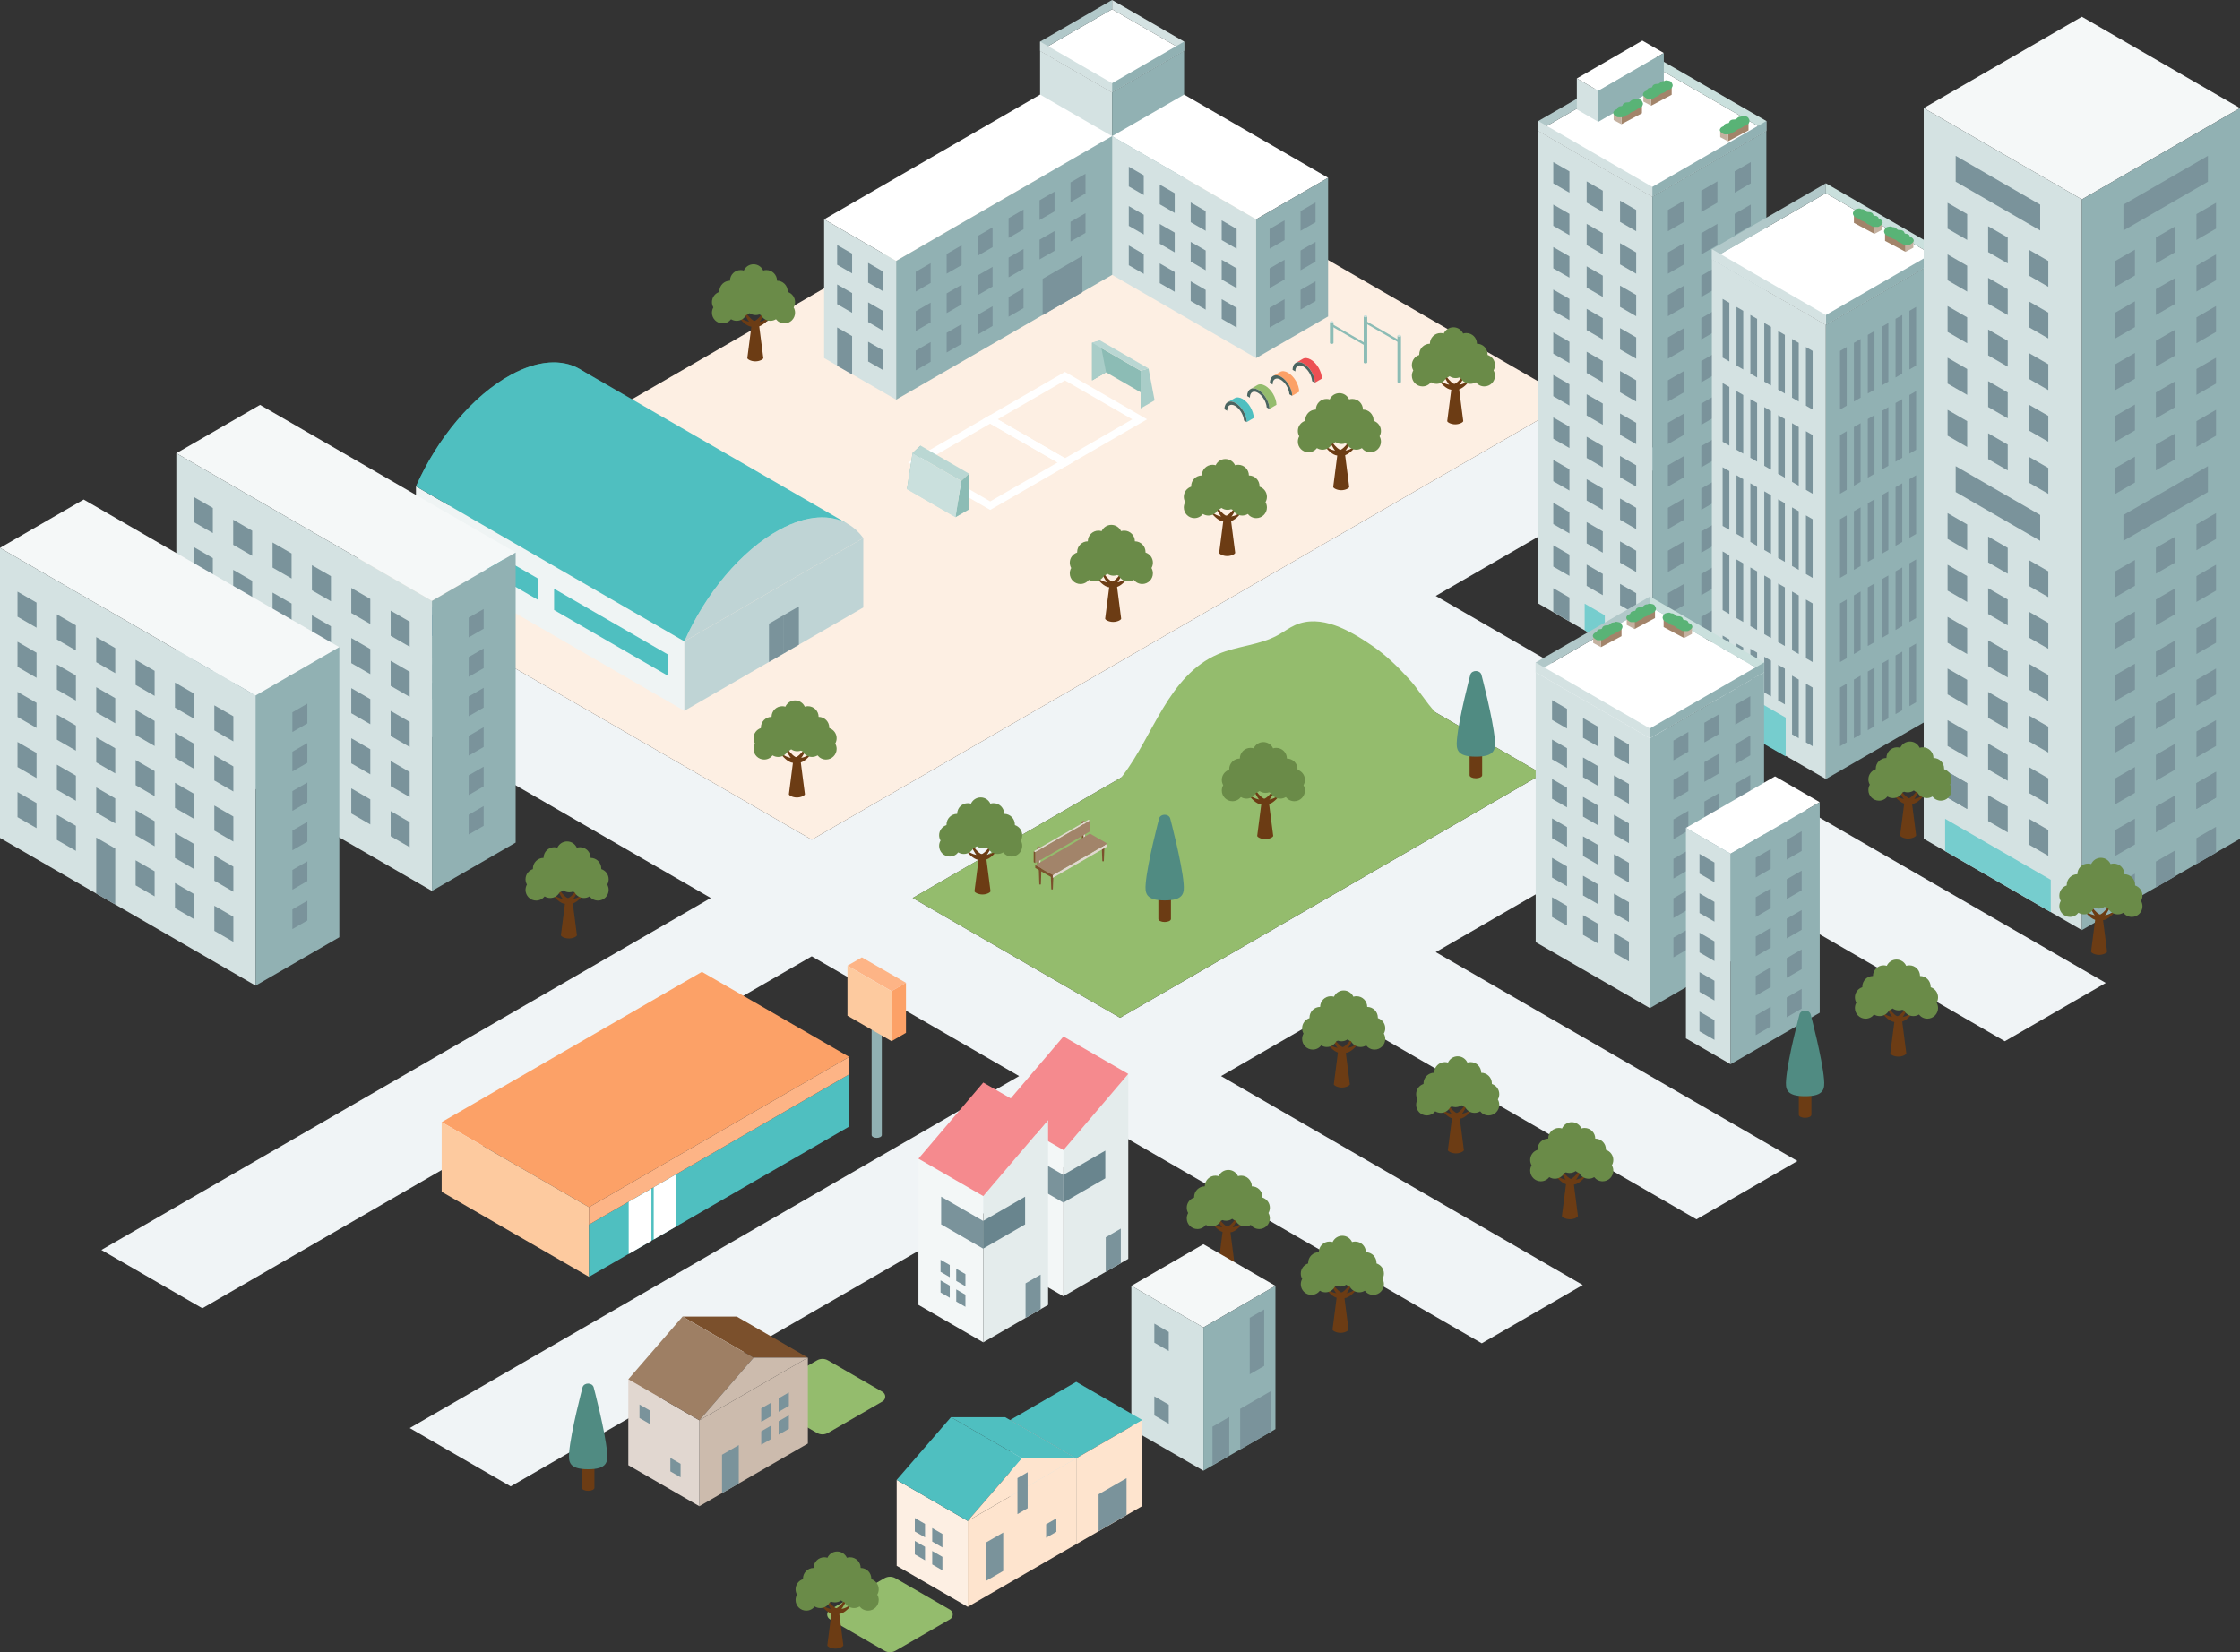 <svg xmlns="http://www.w3.org/2000/svg" viewBox="0 0 976 720">
  <rect x="0" y="0" width="976" height="720" fill="#333333" stroke="none"/>
  <defs>
    <style>
      .f{fill:#e3dad2;}.f,.g,.h,.i,.j,.k,.l,.m,.n,.o,.p,.q,.r,.s,.t,.u,.v,.w,.x,.y,.z,.aa,.ab,.ac,.ad,.ae,.af,.ag,.ah,.ai,.aj,.ak,.al,.am,.an,.ao,.ap,.aq,.ar,.as,.at,.au,.av,.aw,.ax,.ay{stroke-width:0px;}.g{fill:#fddbbe;}.h{fill:#b1c8c9;}.i{fill:#4b6561;}.j{fill:#99b7d5;}.k{fill:#8cbcb5;}.l{fill:#c4b1a0;}.m{fill:#eff4f4;}.n{fill:#bad7d3;}.o{fill:#7a939b;}.p{fill:#9e7f64;}.q{fill:#94bc6d;}.r{fill:#e1d7d0;}.s{fill:#f3f7f7;}.t{fill:#ed5053;}.u{fill:#cae0dd;}.v{fill:#f58a8e;}.w{fill:#d9e5e5;}.x{fill:#165b9e;}.y{fill:#fff;}.z{fill:#fca167;}.aa{fill:#dee9e9;}.ab{fill:#6c3c14;}.ac{fill:#fee4ce;}.ad{fill:#a9cdc8;}.ae{fill:#bfd4d5;}.af{fill:#f5f8f8;}.ag{fill:#7b502c;}.ah{fill:#6a8b48;}.ai{fill:#fdb486;}.aj{fill:#508b82;}.ak{fill:#69858e;}.al{fill:#e4ecec;}.am{fill:#91b1b3;}.an{fill:#d4e2e2;}.ao{fill:#76cdce;}.ap{fill:#f0f4f6;}.aq{fill:#4fbfc0;}.ar{fill:#274641;}.as{fill:#59b376;}.at{fill:#fdefe3;}.au{fill:#3d8e82;}.av{fill:#a2846a;}.aw{fill:#6290bd;}.ax{fill:#ccbbad;}.ay{fill:#fdca9f;}
      #car {
        animation: moveCar linear infinite 10s 4s;
        opacity:0;
      }
      #truck {
        animation: moveTruck linear infinite 10s;
      }
      @keyframes moveCar {
        0% {
          transform: translate(0,0);
          opacity: 1;
        }
        100% {
          transform: translate(61.066%,-47.778%);
          opacity: 1;
        }
      }
      @keyframes moveTruck {
        0% {
          transform: translate(0,0);
          opacity: 1;
        }
        90% {
          transform: translate(48.053%,37.222%);
          opacity: 1;
        }
        100% {
          transform: translate(48.053%,37.222%);
          opacity: 0;
        }
      }
    </style>
  </defs>
  <g id="road">
    <path class="ap" d="m625.57,259.68h0l103.25-59.64-43.99-25.41-331.14,191.28-205.29-118.58-43.99,25.41,205.29,118.58L44.18,544.7l43.99,25.41,265.52-153.38,90.36,52.2-265.52,153.38,43.99,25.41,265.52-153.38,157.6,91.04,43.99-25.41-157.6-91.04,49.55-28.62,157.6,91.04,43.99-25.41-157.6-91.04,90.36-52.2,157.6,91.04,43.99-25.41-291.95-168.65Zm-137.53,183.84l-90.36-52.2,183.9-106.23,90.36,52.2-183.9,106.23Z"/><polygon class="at" points="148.4 247.33 353.69 365.91 684.83 174.63 479.54 56.05 148.4 247.33"/>
  </g>
  <g id="car">
    <polygon class="ay" points="124.8 526.19 93.91 544.03 79.65 535.8 110.53 517.96 124.8 526.19"/><polygon class="ay" points="92.66 546.2 78.4 537.96 78.4 543.89 92.66 552.12 92.66 546.2"/><path class="z" d="m92.66,552.12v-5.92c0-.89.48-1.72,1.25-2.17l30.89-17.84c.89-.51,2,.13,2,1.16v5.06l-34.14,19.71Z"/><path class="ay" d="m124.8,526.19l-14.26-8.24c.44-.26.94-.23,1.33,0l14.26,8.24c-.39-.22-.89-.25-1.33,0Z"/><polygon class="ay" points="97.3 536.15 83.04 527.91 83.04 533.85 97.3 542.09 97.3 536.15"/><path class="z" d="m97.3,542.09v-5.92c0-.89.48-1.72,1.25-2.17l17.35-10.02c.89-.51,2,.13,2,1.16v5.06l-20.6,11.89Z"/><path class="ay" d="m115.9,523.96l-14.26-8.24c.44-.26.94-.23,1.33,0l14.26,8.24c-.39-.22-.89-.25-1.33,0Z"/><path class="g" d="m97.3,536.15l-14.26-8.24c0-.89.48-1.72,1.25-2.17l14.26,8.26c-.77.42-1.25,1.25-1.25,2.14Z"/><polygon class="ay" points="84.29 525.74 98.55 533.98 115.9 523.96 101.64 515.72 84.29 525.74"/><path class="g" d="m92.66,546.2l-14.26-8.24c0-.89.48-1.72,1.25-2.17l14.26,8.26c-.77.42-1.25,1.25-1.25,2.14Z"/><path class="i" d="m101.39,543.79c-1.72.93-3.23,3.36-3.38,5.44-.14,2.08,1.14,3.01,2.86,2.09,1.72-.93,3.23-3.36,3.38-5.44.14-2.08-1.14-3.01-2.86-2.09Z"/><path class="i" d="m119.91,533.59c-1.72.93-3.23,3.36-3.38,5.44-.14,2.08,1.14,3.01,2.86,2.09,1.72-.93,3.23-3.36,3.38-5.44.14-2.08-1.14-3.01-2.86-2.09Z"/><path class="aq" d="m109.61,529.7l4.89-2.82c.49-.28,1.11.07,1.11.64v2.7c0,.5-.26.95-.69,1.2l-4.89,2.82c-.49.28-1.11-.07-1.11-.64v-2.7c0-.5.26-.95.69-1.2Z"/><path class="aq" d="m100.34,535.05l4.89-2.82c.49-.28,1.11.07,1.11.64v2.7c0,.5-.26.95-.69,1.2l-4.89,2.82c-.49.28-1.11-.07-1.11-.64v-2.7c0-.5.26-.95.69-1.2Z"/><path class="v" d="m82.6,543.6l-3.17-1.83c-.16-.09-.37.02-.37.21v.89c0,.16.09.31.23.4l3.17,1.83c.16.09.37-.02.37-.21v-.89c0-.16-.09-.31-.23-.4Z"/><path class="v" d="m91.63,548.78l-3.17-1.83c-.16-.09-.37.02-.37.21v.89c0,.16.09.31.23.4l3.17,1.83c.16.09.37-.02.37-.21v-.89c0-.16-.09-.31-.23-.4Z"/><path class="y" d="m87.12,545.24l-3.17-1.83c-.16-.09-.37.02-.37.21v2.02c0,.16.09.31.23.4l3.17,1.83c.16.09.37-.02.37-.21v-2.02c0-.16-.09-.31-.23-.4Z"/><path class="aq" d="m95.08,536.27l-8.98-5.19c-.46-.27-1.04.07-1.04.6v2.52c0,.46.25.89.65,1.12l8.98,5.19c.46.27,1.04-.07,1.04-.6v-2.52c0-.46-.25-.89-.65-1.12Z"/>
  </g>
  <g id="building01">
    <path class="q" d="m625.5,310.46c-4.24-4.4-7.45-10.07-11.47-14.46-4.85-5.3-9.9-10.3-15.83-14.39-10.09-6.94-22.64-14.17-33.85-9.23-2.69,1.19-5.05,3.01-7.63,4.43-7.98,4.38-17.61,4.65-25.97,8.24-21.76,9.35-28.2,35.61-41.61,52.98-.23.29-.46.57-.7.85l-90.77,52.43,90.36,52.2,183.9-106.23-46.44-26.83Z"/><path class="ab" d="m347.21,330.56c-.88,0-1.59.4-1.59.89l-1.89,14.65c0,.49,1.56,1.43,3.49,1.43s3.49-.94,3.49-1.43l-1.89-14.65c0-.49-.71-.89-1.59-.89Z"/><path class="ab" d="m346.47,329.79c-1.43-.82-2.8-2.57-3.88-4.24-.21-.33-.71-.05-.55.3,1.11,2.45,2.67,5.23,4.41,6.23,2.21,1.28,4.8-.98,6.31-2.68.22-.25-.08-.61-.37-.44-1.57.95-3.97,1.96-5.93.83Z"/><path class="ab" d="m347.19,329.79c1.43-.82,2.8-2.57,3.88-4.24.21-.33.71-.05.55.3-1.11,2.45-2.67,5.23-4.41,6.23-2.21,1.28-4.8-.98-6.31-2.68-.22-.25.08-.61.37-.44,1.57.95,3.97,1.96,5.93.83Z"/><path class="ah" d="m364.54,321.7c0-2.07-1.35-3.82-3.22-4.42,0-.08,0-.16,0-.24,0-2.57-2.08-4.65-4.64-4.65,0-2.57-2.08-4.65-4.64-4.65-.48,0-.94.07-1.38.21-.73-1.61-2.35-2.73-4.23-2.73s-3.5,1.12-4.23,2.73c-.44-.14-.9-.21-1.38-.21-2.56,0-4.64,2.08-4.64,4.65-2.56,0-4.64,2.08-4.64,4.65,0,.08,0,.16,0,.24-1.87.6-3.22,2.35-3.22,4.42,0,.85.23,1.64.62,2.32-.4.68-.62,1.48-.62,2.32,0,2.57,2.08,4.65,4.64,4.65,1.5,0,2.83-.71,3.68-1.81.71.44,1.54.69,2.44.69,1.78,0,3.33-1,4.11-2.48.57-.18,1.1-.47,1.55-.85.75.53,1.67.83,2.65.83.55,0,1.08-.1,1.58-.27.22.11.46.21.7.29.78,1.47,2.33,2.48,4.11,2.48.89,0,1.73-.25,2.44-.69.85,1.1,2.18,1.81,3.68,1.81,2.56,0,4.64-2.08,4.64-4.65,0-.85-.23-1.64-.62-2.32.4-.68.62-1.48.62-2.32Z"/><path class="ab" d="m684.05,514.35c.88,0,1.59.4,1.59.89l1.89,14.65c0,.49-1.56,1.43-3.49,1.43s-3.49-.94-3.49-1.43l1.89-14.65c0-.49.71-.89,1.59-.89Z"/><path class="ab" d="m684.79,513.58c1.43-.82,2.8-2.57,3.88-4.24.21-.33.71-.05.55.3-1.11,2.45-2.67,5.23-4.41,6.23-2.21,1.28-4.8-.98-6.31-2.68-.22-.25.08-.61.37-.44,1.57.95,3.97,1.96,5.93.83Z"/><path class="ab" d="m684.07,513.58c-1.43-.82-2.8-2.57-3.88-4.24-.21-.33-.71-.05-.55.3,1.11,2.45,2.67,5.23,4.41,6.23,2.21,1.28,4.8-.98,6.31-2.68.22-.25-.08-.61-.37-.44-1.57.95-3.97,1.96-5.93.83Z"/><path class="ah" d="m666.72,505.49c0-2.07,1.35-3.82,3.22-4.42,0-.08,0-.16,0-.24,0-2.57,2.08-4.65,4.64-4.65,0-2.57,2.08-4.65,4.64-4.65.48,0,.94.07,1.38.21.73-1.61,2.35-2.73,4.23-2.73s3.5,1.12,4.23,2.73c.44-.14.9-.21,1.38-.21,2.56,0,4.64,2.08,4.64,4.65,2.56,0,4.64,2.08,4.64,4.65,0,.08,0,.16,0,.24,1.87.6,3.22,2.35,3.22,4.42,0,.85-.23,1.64-.62,2.32.4.68.62,1.48.62,2.32,0,2.57-2.08,4.65-4.64,4.65-1.5,0-2.83-.71-3.68-1.81-.71.44-1.54.69-2.44.69-1.78,0-3.33-1-4.11-2.48-.57-.18-1.1-.47-1.55-.85-.75.53-1.67.83-2.65.83-.55,0-1.08-.1-1.58-.27-.22.11-.46.21-.7.29-.78,1.47-2.33,2.48-4.11,2.48-.89,0-1.73-.25-2.44-.69-.85,1.1-2.18,1.81-3.68,1.81-2.56,0-4.64-2.08-4.64-4.65,0-.85.23-1.64.62-2.32-.4-.68-.62-1.48-.62-2.32Z"/><path class="ab" d="m634.36,485.65c.88,0,1.59.4,1.59.89l1.89,14.65c0,.49-1.56,1.43-3.49,1.43s-3.49-.94-3.49-1.43l1.89-14.65c0-.49.71-.89,1.59-.89Z"/><path class="ab" d="m635.1,484.88c1.43-.82,2.8-2.57,3.88-4.24.21-.33.71-.06.55.3-1.11,2.45-2.67,5.23-4.41,6.23-2.21,1.28-4.8-.98-6.31-2.68-.22-.25.08-.61.37-.44,1.57.95,3.97,1.96,5.93.83Z"/><path class="ab" d="m634.38,484.88c-1.43-.82-2.8-2.57-3.88-4.24-.21-.33-.71-.06-.55.3,1.11,2.45,2.67,5.23,4.41,6.23,2.21,1.28,4.8-.98,6.31-2.68.22-.25-.08-.61-.37-.44-1.57.95-3.97,1.96-5.93.83Z"/><path class="ah" d="m617.03,476.79c0-2.07,1.35-3.82,3.22-4.42,0-.08,0-.16,0-.24,0-2.57,2.08-4.65,4.64-4.65,0-2.57,2.08-4.65,4.64-4.65.48,0,.94.07,1.38.21.73-1.61,2.35-2.73,4.23-2.73s3.5,1.12,4.23,2.73c.44-.14.9-.21,1.38-.21,2.56,0,4.64,2.08,4.64,4.65,2.56,0,4.64,2.08,4.64,4.65,0,.08,0,.16,0,.24,1.87.6,3.22,2.35,3.22,4.42,0,.85-.23,1.64-.62,2.32.4.68.62,1.48.62,2.32,0,2.57-2.08,4.65-4.64,4.65-1.5,0-2.83-.71-3.68-1.81-.71.44-1.54.69-2.44.69-1.78,0-3.33-1-4.11-2.48-.57-.18-1.1-.47-1.55-.85-.75.53-1.67.83-2.65.83-.55,0-1.08-.1-1.58-.27-.22.11-.46.21-.7.29-.78,1.47-2.33,2.48-4.11,2.48-.89,0-1.73-.25-2.44-.69-.85,1.1-2.18,1.81-3.68,1.81-2.56,0-4.64-2.08-4.64-4.65,0-.85.23-1.64.62-2.32-.4-.68-.62-1.48-.62-2.32Z"/><path class="ab" d="m584.67,456.95c.88,0,1.59.4,1.59.89l1.89,14.65c0,.49-1.56,1.43-3.49,1.43s-3.49-.94-3.49-1.43l1.89-14.65c0-.49.71-.89,1.59-.89Z"/><path class="ab" d="m585.42,456.18c1.43-.82,2.8-2.57,3.88-4.24.21-.33.71-.05.55.3-1.11,2.45-2.67,5.23-4.41,6.23-2.21,1.28-4.8-.98-6.31-2.68-.22-.25.08-.61.37-.44,1.57.95,3.97,1.96,5.93.83Z"/><path class="ab" d="m584.69,456.18c-1.43-.82-2.8-2.57-3.88-4.24-.21-.33-.71-.05-.55.3,1.11,2.45,2.67,5.23,4.41,6.23,2.21,1.28,4.8-.98,6.31-2.68.22-.25-.08-.61-.37-.44-1.57.95-3.97,1.96-5.93.83Z"/><path class="ah" d="m567.35,448.09c0-2.07,1.35-3.82,3.22-4.42,0-.08,0-.16,0-.24,0-2.57,2.08-4.65,4.64-4.65,0-2.57,2.08-4.65,4.64-4.65.48,0,.94.07,1.38.21.73-1.61,2.35-2.73,4.23-2.73s3.5,1.12,4.23,2.73c.44-.14.9-.21,1.38-.21,2.56,0,4.64,2.08,4.64,4.65,2.56,0,4.64,2.08,4.64,4.65,0,.08,0,.16,0,.24,1.87.6,3.22,2.35,3.22,4.42,0,.85-.23,1.64-.62,2.32.4.68.62,1.48.62,2.32,0,2.57-2.08,4.65-4.64,4.65-1.5,0-2.83-.71-3.68-1.81-.71.44-1.54.69-2.44.69-1.78,0-3.33-1-4.11-2.48-.57-.18-1.1-.47-1.55-.85-.75.53-1.67.83-2.65.83-.55,0-1.08-.1-1.58-.27-.22.11-.46.21-.7.29-.78,1.47-2.33,2.48-4.11,2.48-.89,0-1.73-.25-2.44-.69-.85,1.1-2.18,1.81-3.68,1.81-2.56,0-4.64-2.08-4.64-4.65,0-.85.23-1.64.62-2.32-.4-.68-.62-1.48-.62-2.32Z"/><path class="ab" d="m485.01,254.05c-.88,0-1.59.4-1.59.89l-1.89,14.65c0,.49,1.56,1.43,3.49,1.43s3.49-.94,3.49-1.43l-1.89-14.65c0-.49-.71-.89-1.59-.89Z"/><path class="ab" d="m484.26,253.29c-1.43-.82-2.8-2.57-3.88-4.24-.21-.33-.71-.05-.55.3,1.11,2.45,2.67,5.23,4.41,6.23,2.21,1.28,4.8-.98,6.31-2.68.22-.25-.08-.61-.37-.44-1.57.95-3.97,1.96-5.93.83Z"/><path class="ab" d="m484.99,253.29c1.43-.82,2.8-2.57,3.88-4.24.21-.33.71-.05.55.3-1.11,2.45-2.67,5.23-4.41,6.23-2.21,1.28-4.8-.98-6.31-2.68-.22-.25.08-.61.37-.44,1.57.95,3.97,1.96,5.93.83Z"/><path class="ah" d="m502.34,245.2c0-2.07-1.35-3.82-3.22-4.42,0-.08,0-.16,0-.24,0-2.57-2.08-4.65-4.64-4.65,0-2.57-2.08-4.65-4.64-4.65-.48,0-.94.07-1.38.21-.73-1.61-2.35-2.73-4.23-2.73s-3.5,1.12-4.23,2.73c-.44-.14-.9-.21-1.38-.21-2.56,0-4.64,2.08-4.64,4.65-2.56,0-4.64,2.08-4.64,4.65,0,.08,0,.16,0,.24-1.87.6-3.22,2.35-3.22,4.42,0,.85.23,1.64.62,2.32-.4.68-.62,1.48-.62,2.32,0,2.57,2.08,4.65,4.64,4.65,1.5,0,2.83-.71,3.68-1.81.71.44,1.54.69,2.44.69,1.78,0,3.33-1,4.11-2.48.57-.18,1.1-.47,1.55-.85.75.53,1.67.83,2.65.83.55,0,1.08-.1,1.58-.27.22.11.46.21.7.29.78,1.47,2.33,2.48,4.11,2.48.89,0,1.73-.25,2.44-.69.85,1.1,2.18,1.81,3.68,1.81,2.56,0,4.64-2.08,4.64-4.65,0-.85-.23-1.64-.62-2.32.4-.68.62-1.48.62-2.32Z"/><path class="ab" d="m329.1,140.5c-.88,0-1.59.4-1.59.89l-1.89,14.65c0,.49,1.56,1.43,3.49,1.43s3.49-.94,3.49-1.43l-1.89-14.65c0-.49-.71-.89-1.59-.89Z"/><path class="ab" d="m328.36,139.73c-1.43-.82-2.8-2.57-3.88-4.24-.21-.33-.71-.05-.55.3,1.11,2.45,2.67,5.23,4.41,6.23,2.21,1.28,4.8-.98,6.31-2.68.22-.25-.08-.61-.37-.44-1.57.95-3.97,1.96-5.93.83Z"/><path class="ab" d="m329.08,139.73c1.43-.82,2.8-2.57,3.88-4.24.21-.33.71-.05.55.3-1.11,2.45-2.67,5.23-4.41,6.23-2.21,1.28-4.8-.98-6.31-2.68-.22-.25.08-.61.37-.44,1.57.95,3.97,1.96,5.93.83Z"/><path class="ah" d="m346.43,131.64c0-2.07-1.35-3.82-3.22-4.42,0-.08,0-.16,0-.24,0-2.57-2.08-4.65-4.64-4.65,0-2.57-2.08-4.65-4.64-4.65-.48,0-.94.07-1.38.21-.73-1.61-2.35-2.73-4.23-2.73s-3.5,1.12-4.23,2.73c-.44-.14-.9-.21-1.38-.21-2.56,0-4.64,2.08-4.64,4.65-2.56,0-4.64,2.08-4.64,4.65,0,.08,0,.16,0,.24-1.87.6-3.22,2.35-3.22,4.42,0,.85.23,1.64.62,2.32-.4.68-.62,1.48-.62,2.32,0,2.57,2.08,4.65,4.64,4.65,1.5,0,2.83-.71,3.68-1.81.71.44,1.54.69,2.44.69,1.78,0,3.33-1,4.11-2.48.57-.18,1.1-.47,1.55-.85.75.53,1.67.83,2.65.83.55,0,1.08-.1,1.58-.27.22.11.46.21.7.29.78,1.47,2.33,2.48,4.11,2.48.89,0,1.73-.25,2.44-.69.85,1.1,2.18,1.81,3.68,1.81,2.56,0,4.64-2.08,4.64-4.65,0-.85-.23-1.64-.62-2.32.4-.68.62-1.48.62-2.32Z"/><path class="ab" d="m534.69,225.35c-.88,0-1.59.4-1.59.89l-1.89,14.65c0,.49,1.56,1.43,3.49,1.43s3.49-.94,3.49-1.43l-1.89-14.65c0-.49-.71-.89-1.59-.89Z"/><path class="ab" d="m533.95,224.59c-1.43-.82-2.8-2.57-3.88-4.24-.21-.33-.71-.06-.55.3,1.11,2.45,2.67,5.23,4.41,6.23,2.21,1.28,4.8-.98,6.31-2.68.22-.25-.08-.61-.37-.44-1.57.95-3.97,1.96-5.93.83Z"/><path class="ab" d="m534.67,224.59c1.43-.82,2.8-2.57,3.88-4.24.21-.33.71-.06.55.3-1.11,2.45-2.67,5.23-4.41,6.23-2.21,1.28-4.8-.98-6.31-2.68-.22-.25.08-.61.37-.44,1.57.95,3.97,1.96,5.93.83Z"/><path class="ah" d="m552.02,216.5c0-2.07-1.35-3.82-3.22-4.42,0-.08,0-.16,0-.24,0-2.57-2.08-4.65-4.64-4.65,0-2.57-2.08-4.65-4.64-4.65-.48,0-.94.07-1.38.21-.73-1.61-2.35-2.73-4.23-2.73s-3.5,1.12-4.23,2.73c-.44-.14-.9-.21-1.38-.21-2.56,0-4.64,2.08-4.64,4.65-2.56,0-4.64,2.08-4.64,4.65,0,.08,0,.16,0,.24-1.87.6-3.22,2.35-3.22,4.42,0,.85.23,1.64.62,2.32-.4.68-.62,1.48-.62,2.32,0,2.57,2.08,4.65,4.64,4.65,1.5,0,2.83-.71,3.68-1.81.71.44,1.54.69,2.44.69,1.78,0,3.33-1,4.11-2.48.57-.18,1.1-.47,1.55-.85.75.53,1.67.83,2.65.83.55,0,1.08-.1,1.58-.27.22.11.46.21.7.29.78,1.47,2.33,2.48,4.11,2.48.89,0,1.73-.25,2.44-.69.85,1.1,2.18,1.81,3.68,1.81,2.56,0,4.64-2.08,4.64-4.65,0-.85-.23-1.64-.62-2.32.4-.68.62-1.48.62-2.32Z"/><path class="ab" d="m584.38,196.65c-.88,0-1.59.4-1.59.89l-1.89,14.65c0,.49,1.56,1.43,3.49,1.43s3.49-.94,3.49-1.43l-1.89-14.65c0-.49-.71-.89-1.59-.89Z"/><path class="ab" d="m583.63,195.88c-1.43-.82-2.8-2.57-3.88-4.24-.21-.33-.71-.05-.55.3,1.11,2.45,2.67,5.23,4.41,6.23,2.21,1.28,4.8-.98,6.31-2.68.22-.25-.08-.61-.37-.44-1.57.95-3.97,1.96-5.93.83Z"/><path class="ab" d="m584.36,195.88c1.43-.82,2.8-2.57,3.88-4.24.21-.33.71-.05.55.3-1.11,2.45-2.67,5.23-4.41,6.23-2.21,1.28-4.8-.98-6.31-2.68-.22-.25.08-.61.37-.44,1.57.95,3.97,1.96,5.93.83Z"/><path class="ah" d="m601.71,187.8c0-2.07-1.35-3.82-3.22-4.42,0-.08,0-.16,0-.24,0-2.57-2.08-4.65-4.64-4.65,0-2.57-2.08-4.65-4.64-4.65-.48,0-.94.07-1.38.21-.73-1.61-2.35-2.73-4.23-2.73s-3.5,1.12-4.23,2.73c-.44-.14-.9-.21-1.38-.21-2.56,0-4.64,2.08-4.64,4.65-2.56,0-4.64,2.08-4.64,4.65,0,.08,0,.16,0,.24-1.87.6-3.22,2.35-3.22,4.42,0,.85.23,1.64.62,2.32-.4.68-.62,1.48-.62,2.32,0,2.57,2.08,4.65,4.64,4.65,1.5,0,2.83-.71,3.68-1.81.71.44,1.54.69,2.44.69,1.78,0,3.33-1,4.11-2.48.57-.18,1.1-.47,1.55-.85.75.53,1.67.83,2.65.83.55,0,1.08-.1,1.58-.27.22.11.46.21.7.29.78,1.47,2.33,2.48,4.11,2.48.89,0,1.73-.25,2.44-.69.85,1.1,2.18,1.81,3.68,1.81,2.56,0,4.64-2.08,4.64-4.65,0-.85-.23-1.64-.62-2.32.4-.68.62-1.48.62-2.32Z"/><path class="ab" d="m634.06,167.95c-.88,0-1.59.4-1.59.89l-1.89,14.65c0,.49,1.56,1.43,3.49,1.43s3.49-.94,3.49-1.43l-1.89-14.65c0-.49-.71-.89-1.59-.89Z"/><path class="ab" d="m633.32,167.18c-1.43-.82-2.8-2.57-3.88-4.24-.21-.33-.71-.05-.55.3,1.11,2.45,2.67,5.23,4.41,6.23,2.21,1.28,4.8-.98,6.31-2.68.22-.25-.08-.61-.37-.44-1.57.95-3.97,1.96-5.93.83Z"/><path class="ab" d="m634.04,167.18c1.43-.82,2.8-2.57,3.88-4.24.21-.33.71-.05.55.3-1.11,2.45-2.67,5.23-4.41,6.23-2.21,1.28-4.8-.98-6.31-2.68-.22-.25.08-.61.37-.44,1.57.95,3.97,1.96,5.93.83Z"/><path class="ah" d="m651.39,159.1c0-2.07-1.35-3.82-3.22-4.42,0-.08,0-.16,0-.24,0-2.57-2.08-4.65-4.64-4.65,0-2.57-2.08-4.65-4.64-4.65-.48,0-.94.07-1.38.21-.73-1.61-2.35-2.73-4.23-2.73s-3.5,1.12-4.23,2.73c-.44-.14-.9-.21-1.38-.21-2.56,0-4.64,2.08-4.64,4.65-2.56,0-4.64,2.08-4.64,4.65,0,.08,0,.16,0,.24-1.87.6-3.22,2.35-3.22,4.42,0,.85.23,1.64.62,2.32-.4.68-.62,1.48-.62,2.32,0,2.57,2.08,4.65,4.64,4.65,1.5,0,2.83-.71,3.68-1.81.71.44,1.54.69,2.44.69,1.78,0,3.33-1,4.11-2.48.57-.18,1.1-.47,1.55-.85.75.53,1.67.83,2.65.83.55,0,1.08-.1,1.58-.27.22.11.46.21.7.29.78,1.47,2.33,2.48,4.11,2.48.89,0,1.73-.25,2.44-.69.85,1.1,2.18,1.81,3.68,1.81,2.56,0,4.64-2.08,4.64-4.65,0-.85-.23-1.64-.62-2.32.4-.68.62-1.48.62-2.32Z"/><path class="t" d="m568.08,158.47c-1.35-.78-2.57-.85-3.46-.35l3.06-1.77c.88-.51,2.11-.43,3.45.35,2.65,1.53,4.8,5.22,4.85,8.28l-3.06,1.77c-.05-3.07-2.2-6.75-4.85-8.28Z"/><path class="i" d="m571.71,166.03c-.17-2.43-1.94-5.29-3.95-6.37-1.95-1.05-3.41-.06-3.36,2.2l-1.21-.7c.05-3.02,2.22-4.23,4.88-2.69,2.66,1.54,4.82,5.24,4.85,8.32l-1.22-.7s0-.03,0-.05Z"/><path class="z" d="m558.18,164.19c-1.35-.78-2.57-.85-3.46-.35l3.06-1.77c.88-.51,2.11-.43,3.45.35,2.65,1.53,4.8,5.22,4.85,8.28l-3.06,1.77c-.05-3.07-2.2-6.75-4.85-8.28Z"/><path class="i" d="m561.81,171.75c-.17-2.43-1.94-5.29-3.95-6.37-1.95-1.05-3.41-.06-3.36,2.2l-1.21-.7c.05-3.02,2.22-4.23,4.88-2.69,2.66,1.54,4.82,5.24,4.85,8.32l-1.22-.7s0-.03,0-.05Z"/><path class="q" d="m548.28,169.91c-1.35-.78-2.57-.85-3.46-.35l3.06-1.77c.88-.51,2.11-.43,3.45.35,2.65,1.53,4.8,5.22,4.85,8.28l-3.06,1.77c-.05-3.07-2.2-6.75-4.85-8.28Z"/><path class="i" d="m551.91,177.47c-.17-2.43-1.94-5.29-3.95-6.37-1.95-1.05-3.41-.06-3.36,2.2l-1.21-.7c.05-3.02,2.22-4.23,4.88-2.69,2.66,1.54,4.82,5.24,4.85,8.32l-1.22-.7s0-.03,0-.05Z"/><path class="aq" d="m538.38,175.63c-1.35-.78-2.57-.85-3.46-.35l3.06-1.77c.88-.51,2.11-.43,3.45.35,2.65,1.53,4.8,5.22,4.85,8.28l-3.06,1.77c-.05-3.07-2.2-6.75-4.85-8.28Z"/><path class="i" d="m542.01,183.19c-.17-2.43-1.94-5.29-3.95-6.37-1.95-1.05-3.41-.06-3.36,2.2l-1.21-.7c.05-3.02,2.22-4.23,4.88-2.69,2.66,1.54,4.82,5.24,4.85,8.32l-1.22-.7s0-.03,0-.05Z"/><polygon class="y" points="453.19 22.14 484.56 40.26 515.93 22.14 484.56 4.02 453.19 22.14"/><polygon class="an" points="484.56 40.26 453.19 22.14 453.19 101.67 484.56 119.79 484.56 40.26"/><polygon class="am" points="484.56 40.26 515.93 22.14 515.93 101.67 484.56 119.79 484.56 40.26"/><polygon class="y" points="484.56 59.34 547.31 95.58 578.68 77.46 515.93 41.22 484.56 59.34"/><polygon class="an" points="547.31 95.58 484.56 59.34 484.56 119.79 547.31 156.04 547.31 95.58"/><polygon class="am" points="547.31 95.58 578.68 77.46 578.68 137.91 547.31 156.04 547.31 95.58"/><polygon class="y" points="484.56 59.34 390.45 113.7 359.08 95.58 453.19 41.22 484.56 59.34"/><polygon class="am" points="390.45 113.7 484.56 59.34 484.56 119.79 390.45 174.16 390.45 113.7"/><polygon class="an" points="390.45 113.7 359.08 95.58 359.08 156.04 390.45 174.16 390.45 113.7"/><polygon class="h" points="453.19 18.12 484.56 0 484.56 4.02 453.19 22.14 453.19 18.12"/><polygon class="an" points="515.93 18.12 484.56 0 484.56 4.02 515.93 22.14 515.93 18.12"/><polygon class="an" points="484.56 36.24 453.19 18.12 453.19 22.14 484.56 40.26 484.56 36.24"/><polygon class="am" points="484.56 36.24 515.93 18.12 515.93 22.14 484.56 40.26 484.56 36.24"/><polygon class="o" points="498.35 110.75 491.83 106.99 491.83 115.59 498.35 119.36 498.35 110.75"/><polygon class="o" points="511.84 118.55 505.32 114.78 505.32 123.39 511.84 127.15 511.84 118.55"/><polygon class="o" points="525.33 126.34 518.81 122.58 518.81 131.18 525.33 134.94 525.33 126.34"/><polygon class="o" points="498.35 93.58 491.83 89.81 491.83 98.42 498.35 102.18 498.35 93.58"/><polygon class="o" points="511.84 101.37 505.32 97.61 505.32 106.21 511.84 109.97 511.84 101.37"/><polygon class="o" points="525.33 109.16 518.81 105.4 518.81 114 525.33 117.77 525.33 109.16"/><polygon class="o" points="498.35 76.4 491.83 72.64 491.83 81.24 498.35 85 498.35 76.4"/><polygon class="o" points="511.84 84.19 505.32 80.43 505.32 89.03 511.84 92.8 511.84 84.19"/><polygon class="o" points="384.77 152.68 378.26 148.92 378.26 157.52 384.77 161.29 384.77 152.68"/><polygon class="o" points="371.28 127.71 364.76 123.95 364.76 132.55 371.28 136.31 371.28 127.71"/><polygon class="o" points="371.28 146.46 364.76 142.69 364.76 159.4 371.28 163.17 371.28 146.46"/><polygon class="o" points="384.77 135.51 378.26 131.74 378.26 140.34 384.77 144.11 384.77 135.51"/><polygon class="o" points="371.28 110.53 364.76 106.77 364.76 115.37 371.28 119.14 371.28 110.53"/><polygon class="o" points="384.77 118.33 378.26 114.56 378.26 123.17 384.77 126.93 384.77 118.33"/><polygon class="o" points="525.33 91.99 518.81 88.22 518.81 96.83 525.33 100.59 525.33 91.99"/><polygon class="o" points="538.82 134.14 532.31 130.37 532.31 138.97 538.82 142.74 538.82 134.14"/><polygon class="o" points="538.82 116.96 532.31 113.19 532.31 121.8 538.82 125.56 538.82 116.96"/><polygon class="o" points="538.82 99.78 532.31 96.02 532.31 104.62 538.82 108.38 538.82 99.78"/><polygon class="o" points="566.68 126.34 573.2 122.58 573.2 131.18 566.68 134.94 566.68 126.34"/><polygon class="o" points="566.68 109.16 573.2 105.4 573.2 114 566.68 117.77 566.68 109.16"/><polygon class="o" points="566.68 91.99 573.2 88.22 573.2 96.83 566.68 100.59 566.68 91.99"/><polygon class="o" points="553.19 134.14 559.71 130.37 559.71 138.97 553.19 142.74 553.19 134.14"/><polygon class="o" points="553.19 116.96 559.71 113.19 559.71 121.8 553.19 125.56 553.19 116.96"/><polygon class="o" points="553.19 99.78 559.71 96.02 559.71 104.62 553.19 108.38 553.19 99.78"/><polygon class="o" points="439.46 129.43 445.97 125.66 445.97 134.27 439.46 138.03 439.46 129.43"/><polygon class="o" points="425.96 137.22 432.48 133.46 432.48 142.06 425.96 145.83 425.96 137.22"/><polygon class="o" points="412.47 145.02 418.99 141.25 418.99 149.85 412.47 153.62 412.47 145.02"/><polygon class="o" points="454.3 121.5 471.61 111.5 471.61 127.32 454.3 137.32 454.3 121.5"/><polygon class="o" points="439.46 112.25 445.97 108.49 445.97 117.09 439.46 120.86 439.46 112.25"/><polygon class="o" points="425.96 120.05 432.48 116.28 432.48 124.88 425.96 128.65 425.96 120.05"/><polygon class="o" points="412.47 127.84 418.99 124.08 418.99 132.68 412.47 136.44 412.47 127.84"/><polygon class="o" points="439.46 95.08 445.97 91.31 445.97 99.91 439.46 103.68 439.46 95.08"/><polygon class="o" points="425.96 102.87 432.48 99.1 432.48 107.71 425.96 111.47 425.96 102.87"/><polygon class="o" points="412.47 110.66 418.99 106.9 418.99 115.5 412.47 119.27 412.47 110.66"/><polygon class="o" points="398.98 152.81 405.5 149.05 405.5 157.65 398.98 161.41 398.98 152.81"/><polygon class="o" points="398.98 135.63 405.5 131.87 405.5 140.47 398.98 144.24 398.98 135.63"/><polygon class="o" points="398.98 118.46 405.5 114.69 405.5 123.29 398.98 127.06 398.98 118.46"/><polygon class="o" points="466.44 96.67 472.96 92.9 472.96 101.5 466.44 105.27 466.44 96.67"/><polygon class="o" points="452.95 104.46 459.47 100.69 459.47 109.3 452.95 113.06 452.95 104.46"/><polygon class="o" points="466.44 79.49 472.96 75.72 472.96 84.33 466.44 88.09 466.44 79.49"/><polygon class="o" points="452.95 87.28 459.47 83.52 459.47 92.12 452.95 95.88 452.95 87.28"/><polygon class="k" points="496.98 170.94 496.98 161.56 475.82 149.34 475.82 165.77 481.92 162.24 496.98 170.94"/><polygon class="at" points="496.98 170.94 496.98 177.99 503.08 174.47 496.98 170.94"/><polygon class="ad" points="496.98 161.56 500.44 160.57 503.08 174.47 496.98 177.99 496.98 161.56"/><polygon class="ad" points="475.82 149.34 479.27 148.34 481.92 162.24 475.82 165.77 475.82 149.34"/><polygon class="n" points="475.82 149.34 496.98 161.56 500.44 160.57 479.27 148.34 475.82 149.34"/><path class="u" d="m581.02,140.34c0,.23-.34.43-.77.43s-.77-.19-.77-.43.34-.43.77-.43.77.19.77.43Z"/><path class="k" d="m579.48,149.43v-9.08c0,.23.34.43.77.43s.77-.19.77-.43v9.08c0,.23-.34.43-.77.43s-.77-.19-.77-.43Z"/><path class="u" d="m594.65,150.54c-.12-.08-.1-.33.05-.55.15-.22.37-.33.49-.25.12.08.1.33-.05.55-.15.22-.37.33-.49.25Z"/><path class="k" d="m580.49,141.24l14.71,8.5c-.12-.08-.34.03-.49.25-.15.22-.17.47-.05.55l-14.71-8.5c-.12-.08-.1-.33.05-.55.15-.22.37-.33.49-.25Z"/><path class="u" d="m595.73,137.82c0,.23-.34.43-.77.43s-.77-.19-.77-.43.34-.43.77-.43.77.19.77.43Z"/><path class="k" d="m594.19,157.92v-20.1c0,.23.34.43.77.43s.77-.19.77-.43v20.1c0,.23-.34.43-.77.43s-.77-.19-.77-.43Z"/><path class="u" d="m609.41,149.23c-.12-.08-.1-.33.05-.55.15-.22.37-.33.49-.25.12.08.1.33-.05.55-.15.22-.37.33-.49.25Z"/><path class="k" d="m595.24,139.93l14.71,8.5c-.12-.08-.34.03-.49.25-.15.22-.17.47-.05.55l-14.71-8.5c-.12-.08-.1-.33.05-.55.15-.22.37-.33.49-.25Z"/><path class="u" d="m610.43,146.32c0,.23-.34.43-.77.43s-.77-.19-.77-.43.34-.43.77-.43.77.19.77.43Z"/><path class="k" d="m608.9,166.42v-20.1c0,.23.34.43.77.43s.77-.19.77-.43v20.1c0,.23-.34.43-.77.43s-.77-.19-.77-.43Z"/><path class="y" d="m431.45,222.21l-35.78-20.67,35.78-20.67,35.78,20.67-35.78,20.67Zm-29.34-20.67l29.34,16.95,29.34-16.95-29.34-16.95-29.34,16.95Z"/><path class="y" d="m464.01,203.4l-35.78-20.67,35.78-20.67,35.78,20.67-35.78,20.67Zm-29.34-20.67l29.34,16.95,29.34-16.95-29.34-16.95-29.34,16.95Z"/><polygon class="k" points="397.63 197.4 401.09 194.19 401.09 209.73 395.17 213.15 397.63 197.4"/><polygon class="n" points="397.63 197.4 418.8 209.62 422.25 206.41 401.09 194.19 397.63 197.4"/><polygon class="u" points="422.25 221.95 401.09 209.73 395.17 213.15 416.33 225.37 422.25 221.95"/><polygon class="k" points="418.8 209.62 422.25 206.41 422.25 221.95 416.33 225.37 418.8 209.62"/><polygon class="u" points="418.8 209.62 397.63 197.4 395.17 213.15 416.33 225.37 418.8 209.62"/><polygon class="av" points="472.77 357.94 472.07 358.34 471.38 357.95 472.09 357.54 472.77 357.94"/><polygon class="r" points="472.07 358.34 472.77 357.94 472.77 366.63 472.07 367.04 472.07 358.34"/><polygon class="ag" points="472.07 358.34 471.38 357.95 471.38 366.65 472.07 367.04 472.07 358.34"/><polygon class="av" points="453.35 369.16 452.64 369.57 451.96 369.18 452.67 368.77 453.35 369.16"/><polygon class="r" points="452.64 369.57 453.35 369.16 453.35 377.86 452.64 378.27 452.64 369.57"/><polygon class="ag" points="452.64 369.57 451.96 369.18 451.96 377.87 452.64 378.27 452.64 369.57"/><polygon class="r" points="474.91 357.6 451.08 371.36 450.4 370.97 474.23 357.21 474.91 357.6"/><polygon class="av" points="451.08 371.36 474.91 357.6 474.91 362.32 451.08 376.09 451.08 371.36"/><polygon class="ag" points="451.08 371.36 450.4 370.97 450.4 375.69 451.08 376.09 451.08 371.36"/><path class="ag" d="m480.62,367.41c.35,0,.63.12.63.27l-.28,7.52c0,.08-.15.15-.34.15s-.34-.07-.34-.15l-.28-7.52c0-.15.28-.27.63-.27Z"/><path class="f" d="m479.99,367.68c0,.15.28.27.63.27s.63-.12.63-.27-.28-.27-.63-.27-.63.12-.63.27Z"/><path class="ag" d="m453.18,376.68c.35,0,.63.12.63.27l-.28,8.39c0,.08-.15.15-.34.15s-.34-.07-.34-.15l-.28-8.39c0-.15.28-.27.63-.27Z"/><path class="f" d="m452.56,376.95c0,.15.28.27.63.27s.63-.12.63-.27-.28-.27-.63-.27-.63.12-.63.27Z"/><path class="ag" d="m474.95,364.24c.35,0,.63.12.63.27l-.28,8.39c0,.08-.15.15-.34.15s-.34-.07-.34-.15l-.28-8.39c0-.15.28-.27.63-.27Z"/><path class="f" d="m474.33,364.51c0,.15.28.27.63.27s.63-.12.63-.27-.28-.27-.63-.27-.63.12-.63.27Z"/><path class="ag" d="m458.39,379.68c.35,0,.63.12.63.27l-.28,7.52c0,.08-.15.15-.34.15s-.34-.07-.34-.15l-.28-7.52c0-.15.28-.27.63-.27Z"/><path class="f" d="m457.77,379.95c0,.15.28.27.63.27s.63-.12.63-.27-.28-.27-.63-.27-.63.12-.63.27Z"/><polygon class="r" points="458.65 382.6 482.43 368.86 482.43 367.65 458.65 381.38 458.65 382.6"/><polygon class="av" points="474.91 363.25 482.48 367.62 458.65 381.38 451.08 377.01 474.91 363.25"/><polygon class="ag" points="451.08 377.01 458.65 381.38 458.65 382.6 451.08 378.23 451.08 377.01"/><polygon class="m" points="298.19 279.49 181.25 211.94 181.25 242.2 298.19 309.75 298.19 279.49"/><polygon class="ae" points="298.19 279.49 376.15 234.46 376.15 264.72 298.19 309.75 298.19 279.49"/><path class="ae" d="m339.79,230.76c-16.91,9.1-32.44,28.03-41.6,48.73l77.96-45.03c-7.31-10.11-20.58-12.18-36.36-3.7Z"/><path class="au" d="m222.85,163.21c-16.91,9.1-32.44,28.03-41.6,48.73l77.96-45.03c-7.31-10.11-20.58-12.18-36.36-3.7Z"/><path class="aq" d="m369.6,228.42c-7.56-4.45-17.98-4.03-29.81,2.34-16.91,9.1-32.44,28.03-41.6,48.73l-116.94-67.55c9.16-20.7,24.69-39.63,41.6-48.73,11.73-6.31,22.07-6.78,29.61-2.46l117.14,67.67Z"/><polygon class="o" points="335.06 271.78 341.57 268.01 341.57 284.72 335.06 288.49 335.06 271.78"/><polygon class="o" points="341.57 268.01 348.09 264.25 348.09 280.96 341.57 284.72 341.57 268.01"/><polygon class="aq" points="291.18 285.3 241.43 256.56 241.43 265.83 291.18 294.57 291.18 285.3"/><polygon class="aq" points="234.27 252.04 184.52 223.3 184.52 232.58 234.27 261.32 234.27 252.04"/><polygon class="y" points="670.27 57.04 719.95 85.74 769.63 57.04 719.95 28.34 670.27 57.04"/><polygon class="an" points="719.95 85.74 670.27 57.04 670.27 263 719.95 291.7 719.95 85.74"/><polygon class="am" points="719.95 85.74 769.63 57.04 769.63 263 719.95 291.7 719.95 85.74"/><polygon class="h" points="670.27 52.73 719.95 24.04 719.95 28.34 670.27 57.04 670.27 52.73"/><polygon class="u" points="769.63 52.73 719.95 24.04 719.95 28.34 769.63 57.04 769.63 52.73"/><polygon class="an" points="719.95 81.43 670.27 52.73 670.27 57.04 719.95 85.74 719.95 81.43"/><polygon class="am" points="719.95 81.43 769.63 52.73 769.63 57.04 719.95 85.74 719.95 81.43"/><polygon class="o" points="683.82 130.24 676.79 126.18 676.79 135.45 683.82 139.51 683.82 130.24"/><polygon class="o" points="698.36 138.64 691.33 134.58 691.33 143.86 698.36 147.92 698.36 138.64"/><polygon class="o" points="712.91 147.04 705.88 142.98 705.88 152.26 712.91 156.32 712.91 147.04"/><polygon class="o" points="683.82 111.72 676.79 107.66 676.79 116.94 683.82 120.99 683.82 111.72"/><polygon class="o" points="698.36 120.12 691.33 116.06 691.33 125.34 698.36 129.4 698.36 120.12"/><polygon class="o" points="712.91 128.53 705.88 124.47 705.88 133.74 712.91 137.8 712.91 128.53"/><polygon class="o" points="683.82 93.2 676.79 89.14 676.79 98.42 683.82 102.48 683.82 93.2"/><polygon class="o" points="698.36 101.6 691.33 97.55 691.33 106.82 698.36 110.88 698.36 101.6"/><polygon class="o" points="712.91 110.01 705.88 105.95 705.88 115.22 712.91 119.28 712.91 110.01"/><polygon class="o" points="683.82 74.68 676.79 70.63 676.79 79.9 683.82 83.96 683.82 74.68"/><polygon class="o" points="698.36 83.09 691.33 79.03 691.33 88.3 698.36 92.36 698.36 83.09"/><polygon class="o" points="712.91 91.49 705.88 87.43 705.88 96.7 712.91 100.76 712.91 91.49"/><polygon class="o" points="683.82 148.93 676.79 144.87 676.79 154.14 683.82 158.2 683.82 148.93"/><polygon class="o" points="698.36 157.33 691.33 153.27 691.33 162.55 698.36 166.6 698.36 157.33"/><polygon class="o" points="712.91 165.73 705.88 161.67 705.88 170.95 712.91 175.01 712.91 165.73"/><polygon class="o" points="683.82 204.48 676.79 200.42 676.79 209.7 683.82 213.76 683.82 204.48"/><polygon class="o" points="698.36 212.89 691.33 208.83 691.33 218.1 698.36 222.16 698.36 212.89"/><polygon class="o" points="712.91 221.29 705.88 217.23 705.88 226.5 712.91 230.56 712.91 221.29"/><polygon class="o" points="683.82 185.96 676.79 181.91 676.79 191.18 683.82 195.24 683.82 185.96"/><polygon class="o" points="698.36 194.37 691.33 190.31 691.33 199.58 698.36 203.64 698.36 194.37"/><polygon class="o" points="712.91 202.77 705.88 198.71 705.88 207.98 712.91 212.04 712.91 202.77"/><polygon class="o" points="683.82 167.45 676.79 163.39 676.79 172.66 683.82 176.72 683.82 167.45"/><polygon class="o" points="698.36 175.85 691.33 171.79 691.33 181.06 698.36 185.12 698.36 175.85"/><polygon class="o" points="712.91 184.25 705.88 180.19 705.88 189.47 712.91 193.53 712.91 184.25"/><polygon class="o" points="683.82 223.17 676.79 219.11 676.79 228.39 683.82 232.45 683.82 223.17"/><polygon class="o" points="698.36 231.57 691.33 227.52 691.33 236.79 698.36 240.85 698.36 231.57"/><polygon class="o" points="712.91 239.98 705.88 235.92 705.88 245.19 712.91 249.25 712.91 239.98"/><polygon class="o" points="683.82 241.69 676.79 237.63 676.79 246.91 683.82 250.96 683.82 241.69"/><polygon class="o" points="698.36 250.09 691.33 246.03 691.33 255.31 698.36 259.37 698.36 250.09"/><polygon class="o" points="712.91 258.5 705.88 254.44 705.88 263.71 712.91 267.77 712.91 258.5"/><polygon class="o" points="683.82 260.38 676.79 256.32 676.79 266.7 683.82 270.76 683.82 260.38"/><polygon class="ao" points="699.24 268.13 690.46 263.06 690.46 274.65 699.24 279.72 699.24 268.13"/><polygon class="o" points="712.91 277.18 705.88 273.13 705.88 283.59 712.91 287.65 712.91 277.18"/><polygon class="o" points="755.82 130.24 762.85 126.18 762.85 135.45 755.82 139.51 755.82 130.24"/><polygon class="o" points="741.28 138.64 748.3 134.58 748.3 143.86 741.28 147.92 741.28 138.64"/><polygon class="o" points="726.73 147.04 733.76 142.98 733.76 152.26 726.73 156.32 726.73 147.04"/><polygon class="o" points="755.82 111.72 762.85 107.66 762.85 116.94 755.82 120.99 755.82 111.72"/><polygon class="o" points="741.28 120.12 748.3 116.06 748.3 125.34 741.28 129.4 741.28 120.12"/><polygon class="o" points="726.73 128.53 733.76 124.47 733.76 133.74 726.73 137.8 726.73 128.53"/><polygon class="o" points="755.82 93.2 762.85 89.14 762.85 98.42 755.82 102.48 755.82 93.2"/><polygon class="o" points="741.28 101.6 748.3 97.55 748.3 106.82 741.28 110.88 741.28 101.6"/><polygon class="o" points="726.73 110.01 733.76 105.95 733.76 115.22 726.73 119.28 726.73 110.01"/><polygon class="o" points="755.82 74.68 762.85 70.63 762.85 79.9 755.82 83.96 755.82 74.68"/><polygon class="o" points="741.28 83.09 748.3 79.03 748.3 88.3 741.28 92.36 741.28 83.09"/><polygon class="o" points="726.73 91.49 733.76 87.43 733.76 96.7 726.73 100.76 726.73 91.49"/><polygon class="o" points="755.82 148.93 762.85 144.87 762.85 154.14 755.82 158.2 755.82 148.93"/><polygon class="o" points="741.28 157.33 748.3 153.27 748.3 162.55 741.28 166.6 741.28 157.33"/><polygon class="o" points="726.73 165.73 733.76 161.67 733.76 170.95 726.73 175.01 726.73 165.73"/><polygon class="o" points="755.82 204.48 762.85 200.42 762.85 209.7 755.82 213.76 755.82 204.48"/><polygon class="o" points="741.28 212.89 748.3 208.83 748.3 218.1 741.28 222.16 741.28 212.89"/><polygon class="o" points="726.73 221.29 733.76 217.23 733.76 226.5 726.73 230.56 726.73 221.29"/><polygon class="o" points="755.82 185.96 762.85 181.91 762.85 191.18 755.82 195.24 755.82 185.96"/><polygon class="o" points="741.28 194.37 748.3 190.31 748.3 199.58 741.28 203.64 741.28 194.37"/><polygon class="o" points="726.73 202.77 733.76 198.71 733.76 207.98 726.73 212.04 726.73 202.77"/><polygon class="o" points="755.82 167.45 762.85 163.39 762.85 172.66 755.82 176.72 755.82 167.45"/><polygon class="o" points="741.28 175.85 748.3 171.79 748.3 181.06 741.28 185.12 741.28 175.85"/><polygon class="o" points="726.73 184.25 733.76 180.19 733.76 189.47 726.73 193.53 726.73 184.25"/><polygon class="o" points="755.82 223.17 762.85 219.11 762.85 228.39 755.82 232.45 755.82 223.17"/><polygon class="o" points="741.28 231.57 748.3 227.52 748.3 236.79 741.28 240.85 741.28 231.57"/><polygon class="o" points="726.73 239.98 733.76 235.92 733.76 245.19 726.73 249.25 726.73 239.98"/><polygon class="o" points="755.82 241.69 762.85 237.63 762.85 246.91 755.82 250.96 755.82 241.69"/><polygon class="o" points="741.28 250.09 748.3 246.03 748.3 255.31 741.28 259.37 741.28 250.09"/><polygon class="o" points="726.73 258.5 733.76 254.44 733.76 263.71 726.73 267.77 726.73 258.5"/><polygon class="o" points="755.82 260.38 762.85 256.32 762.85 265.6 755.82 269.65 755.82 260.38"/><polygon class="o" points="741.28 268.78 748.3 264.72 748.3 274 741.28 278.06 741.28 268.78"/><polygon class="o" points="726.73 277.18 733.76 273.13 733.76 282.4 726.73 286.46 726.73 277.18"/><polygon class="y" points="724.95 23.09 696.39 39.58 687.05 34.18 715.6 17.69 724.95 23.09"/><polygon class="am" points="696.39 39.58 724.95 23.09 724.95 36.59 696.39 53.09 696.39 39.58"/><polygon class="an" points="696.39 39.58 687.05 34.18 687.05 47.68 696.39 53.09 696.39 39.58"/><polygon class="av" points="728.38 41.29 728.38 37.78 719.43 42.57 719.43 46.07 728.38 41.29"/><polygon class="l" points="719.43 46.07 716.04 44.26 716.04 40.75 719.43 42.57 719.43 46.07"/><path class="as" d="m728.32,35.9c-.31-.46-.74-.65-1.26-.73-.52-.08-1.13-.32-1.63-.03-.08.04-.15.1-.23.13-.14.06-.31.03-.46.04-.38,0-.74.17-1.04.39-.58.42-.71.88-1.47.85-.54-.02-1.1.05-1.57.31-.22.13-.43.3-.57.52-.11.16-.14.5-.26.62-.27.29-1.02.18-1.41.36-.36.17-.72.45-.78.84,0,.06-.01.13-.04.19-.04.07-.12.09-.19.12-.47.16-.92.42-1.22.81-.62.81-.26,1.5.47,2.03.38.28.82.65,1.31.69.46.04.98-.02,1.45,0,.22,0,.45,0,.66-.05.12-.03.23-.09.34-.14.44-.21.83-.55,1.27-.74.38-.16.69-.2,1.03-.48.23-.19.43-.42.67-.6.57-.42,1.32-.49,1.94-.84.45-.25.81-.63,1.27-.86.29-.14.6-.22.89-.34.65-.28,1.24-.97,1.32-1.69.04-.38-.11-.65-.26-.97-.07-.15-.14-.29-.23-.41Z"/><polygon class="av" points="715.43 49.34 715.43 45.84 706.48 50.62 706.48 54.12 715.43 49.34"/><polygon class="l" points="706.48 54.12 703.09 52.31 703.09 48.81 706.48 50.62 706.48 54.12"/><path class="as" d="m715.38,43.96c-.31-.46-.74-.65-1.26-.73-.52-.08-1.13-.32-1.63-.03-.08.04-.15.1-.23.13-.14.06-.31.03-.46.04-.38,0-.74.17-1.04.39-.58.42-.71.88-1.47.85-.54-.02-1.1.05-1.57.31-.22.13-.43.3-.57.52-.11.16-.14.5-.26.62-.27.29-1.02.18-1.41.36-.36.17-.72.45-.78.84,0,.06-.01.13-.05.19-.04.07-.12.09-.19.12-.47.16-.92.42-1.22.81-.62.81-.26,1.5.47,2.03.38.28.82.65,1.31.69.46.04.98-.02,1.45,0,.22,0,.45,0,.66-.05.12-.03.23-.09.34-.14.44-.21.83-.55,1.27-.74.38-.16.69-.2,1.03-.48.23-.19.43-.42.67-.6.57-.42,1.32-.49,1.94-.84.45-.25.81-.63,1.27-.86.29-.14.6-.22.89-.34.65-.28,1.24-.97,1.32-1.69.04-.38-.11-.65-.26-.97-.07-.15-.14-.29-.23-.41Z"/><polygon class="av" points="761.86 56.8 761.86 53.29 752.91 58.08 752.91 61.58 761.86 56.8"/><polygon class="l" points="752.91 61.58 749.52 59.77 749.52 56.27 752.91 58.08 752.91 61.58"/><path class="as" d="m761.81,51.41c-.31-.46-.74-.65-1.26-.73-.52-.08-1.13-.32-1.63-.03-.08.04-.15.1-.23.13-.14.06-.31.03-.46.04-.38,0-.74.17-1.04.39-.58.42-.71.88-1.47.85-.54-.02-1.1.05-1.57.31-.22.13-.43.3-.57.52-.11.16-.14.5-.26.62-.27.29-1.02.18-1.41.36-.36.17-.72.45-.78.84,0,.06-.01.13-.04.19-.04.06-.12.09-.19.12-.47.16-.92.42-1.22.81-.62.81-.26,1.5.47,2.03.38.28.82.65,1.31.69.46.04.98-.02,1.45,0,.22,0,.45,0,.66-.05.12-.03.23-.09.34-.14.44-.21.83-.55,1.27-.74.38-.16.69-.2,1.03-.48.23-.19.43-.42.67-.6.57-.42,1.32-.49,1.94-.84.45-.25.81-.63,1.27-.86.29-.14.6-.22.89-.34.65-.28,1.24-.97,1.32-1.69.04-.38-.11-.65-.26-.97-.07-.15-.14-.29-.23-.41Z"/><polygon class="y" points="745.88 112.87 795.56 141.57 845.24 112.87 795.56 84.18 745.88 112.87"/><polygon class="an" points="795.56 141.57 745.88 112.87 745.88 310.78 795.56 339.48 795.56 141.57"/><polygon class="am" points="795.56 141.57 845.24 112.87 845.24 310.78 795.56 339.48 795.56 141.57"/><polygon class="h" points="745.88 108.57 795.56 79.87 795.56 84.18 745.88 112.87 745.88 108.57"/><polygon class="am" points="795.56 137.27 845.24 108.57 845.24 112.87 795.56 141.57 795.56 137.27"/><polygon class="u" points="845.24 108.57 795.56 79.87 795.56 84.18 845.24 112.87 845.24 108.57"/><polygon class="an" points="795.56 137.27 745.88 108.57 745.88 112.87 795.56 141.57 795.56 137.27"/><polygon class="o" points="753.5 131.95 750.57 130.26 750.57 155.83 753.5 157.52 753.5 131.95"/><polygon class="o" points="759.55 135.44 756.62 133.75 756.62 159.32 759.55 161.01 759.55 135.44"/><polygon class="o" points="765.6 138.94 762.67 137.25 762.67 162.82 765.6 164.5 765.6 138.94"/><polygon class="o" points="771.65 142.43 768.72 140.74 768.72 166.31 771.65 168 771.65 142.43"/><polygon class="o" points="777.69 145.93 774.77 144.24 774.77 169.81 777.69 171.49 777.69 145.93"/><polygon class="o" points="783.74 149.42 780.82 147.73 780.82 173.3 783.74 174.99 783.74 149.42"/><polygon class="o" points="789.79 152.92 786.87 151.23 786.87 176.8 789.79 178.48 789.79 152.92"/><polygon class="o" points="753.5 168.62 750.57 166.94 750.57 192.5 753.5 194.19 753.5 168.62"/><polygon class="o" points="759.55 172.12 756.62 170.43 756.62 196 759.55 197.69 759.55 172.12"/><polygon class="o" points="765.6 175.61 762.67 173.93 762.67 199.49 765.6 201.18 765.6 175.61"/><polygon class="o" points="771.65 179.11 768.72 177.42 768.72 202.99 771.65 204.68 771.65 179.11"/><polygon class="o" points="777.69 182.6 774.77 180.91 774.77 206.48 777.69 208.17 777.69 182.6"/><polygon class="o" points="783.74 186.1 780.82 184.41 780.82 209.98 783.74 211.67 783.74 186.1"/><polygon class="o" points="789.79 189.59 786.87 187.9 786.87 213.47 789.79 215.16 789.79 189.59"/><polygon class="o" points="753.5 205.3 750.57 203.61 750.57 229.18 753.5 230.87 753.5 205.3"/><polygon class="o" points="759.55 208.8 756.62 207.11 756.62 232.68 759.55 234.36 759.55 208.8"/><polygon class="o" points="765.6 212.29 762.67 210.6 762.67 236.17 765.6 237.86 765.6 212.29"/><polygon class="o" points="771.65 215.79 768.72 214.1 768.72 239.67 771.65 241.35 771.65 215.79"/><polygon class="o" points="777.69 219.28 774.77 217.59 774.77 243.16 777.69 244.85 777.69 219.28"/><polygon class="o" points="783.74 222.77 780.82 221.09 780.82 246.65 783.74 248.34 783.74 222.77"/><polygon class="o" points="789.79 226.27 786.87 224.58 786.87 250.15 789.79 251.84 789.79 226.27"/><polygon class="o" points="753.5 241.98 750.57 240.29 750.57 265.86 753.5 267.55 753.5 241.98"/><polygon class="o" points="759.55 245.47 756.62 243.79 756.62 269.35 759.55 271.04 759.55 245.47"/><polygon class="o" points="765.6 248.97 762.67 247.28 762.67 272.85 765.6 274.54 765.6 248.97"/><polygon class="o" points="771.65 252.46 768.72 250.77 768.72 276.34 771.65 278.03 771.65 252.46"/><polygon class="o" points="777.69 255.96 774.77 254.27 774.77 279.84 777.69 281.52 777.69 255.96"/><polygon class="o" points="783.74 259.45 780.82 257.76 780.82 283.33 783.74 285.02 783.74 259.45"/><polygon class="o" points="789.79 262.95 786.87 261.26 786.87 286.83 789.79 288.51 789.79 262.95"/><polygon class="o" points="753.5 278.66 750.57 276.97 750.57 302.54 753.5 304.22 753.5 278.66"/><polygon class="o" points="759.55 282.15 756.62 280.46 756.62 306.03 759.55 307.72 759.55 282.15"/><polygon class="o" points="765.6 284.4 762.67 282.71 762.67 298.29 765.6 299.98 765.6 284.4"/><polygon class="o" points="771.65 287.89 768.72 286.2 768.72 301.78 771.65 303.47 771.65 287.89"/><polygon class="o" points="777.69 291.39 774.77 289.7 774.77 305.28 777.69 306.96 777.69 291.39"/><polygon class="o" points="783.74 296.13 780.82 294.44 780.82 320.01 783.74 321.7 783.74 296.13"/><polygon class="o" points="789.79 299.62 786.87 297.93 786.87 323.5 789.79 325.19 789.79 299.62"/><polygon class="o" points="831.97 135.44 834.89 133.75 834.89 159.32 831.97 161.01 831.97 135.44"/><polygon class="o" points="825.92 138.94 828.84 137.25 828.84 162.82 825.92 164.5 825.92 138.94"/><polygon class="o" points="819.87 142.43 822.79 140.74 822.79 166.31 819.87 168 819.87 142.43"/><polygon class="o" points="813.82 145.93 816.74 144.24 816.74 169.81 813.82 171.49 813.82 145.93"/><polygon class="o" points="807.77 149.42 810.69 147.73 810.69 173.3 807.77 174.99 807.77 149.42"/><polygon class="o" points="801.72 152.92 804.64 151.23 804.64 176.8 801.72 178.48 801.72 152.92"/><polygon class="o" points="831.97 172.12 834.89 170.43 834.89 196 831.97 197.69 831.97 172.12"/><polygon class="o" points="825.92 175.61 828.84 173.93 828.84 199.49 825.92 201.18 825.92 175.61"/><polygon class="o" points="819.87 179.11 822.79 177.42 822.79 202.99 819.87 204.68 819.87 179.11"/><polygon class="o" points="813.82 182.6 816.74 180.91 816.74 206.48 813.82 208.17 813.82 182.6"/><polygon class="o" points="807.77 186.1 810.69 184.41 810.69 209.98 807.77 211.67 807.77 186.1"/><polygon class="o" points="801.72 189.59 804.64 187.9 804.64 213.47 801.72 215.16 801.72 189.59"/><polygon class="o" points="831.97 208.8 834.89 207.11 834.89 232.68 831.97 234.36 831.97 208.8"/><polygon class="o" points="825.92 212.29 828.84 210.6 828.84 236.17 825.92 237.86 825.92 212.29"/><polygon class="o" points="819.87 215.79 822.79 214.1 822.79 239.67 819.87 241.35 819.87 215.79"/><polygon class="o" points="813.82 219.28 816.74 217.59 816.74 243.16 813.82 244.85 813.82 219.28"/><polygon class="o" points="807.77 222.77 810.69 221.09 810.69 246.65 807.77 248.34 807.77 222.77"/><polygon class="o" points="801.72 226.27 804.64 224.58 804.64 250.15 801.72 251.84 801.72 226.27"/><polygon class="o" points="831.97 245.47 834.89 243.79 834.89 269.35 831.97 271.04 831.97 245.47"/><polygon class="o" points="825.92 248.97 828.84 247.28 828.84 272.85 825.92 274.54 825.92 248.97"/><polygon class="o" points="819.87 252.46 822.79 250.77 822.79 276.34 819.87 278.03 819.87 252.46"/><polygon class="o" points="813.82 255.96 816.74 254.27 816.74 279.84 813.82 281.52 813.82 255.96"/><polygon class="o" points="807.77 259.45 810.69 257.76 810.69 283.33 807.77 285.02 807.77 259.45"/><polygon class="o" points="801.72 262.95 804.64 261.26 804.64 286.83 801.72 288.51 801.72 262.95"/><polygon class="o" points="831.97 282.15 834.89 280.46 834.89 306.03 831.97 307.72 831.97 282.15"/><polygon class="o" points="825.92 285.64 828.84 283.96 828.84 309.52 825.92 311.21 825.92 285.64"/><polygon class="o" points="819.87 289.14 822.79 287.45 822.79 313.02 819.87 314.71 819.87 289.14"/><polygon class="o" points="813.82 292.63 816.74 290.95 816.74 316.51 813.82 318.2 813.82 292.63"/><polygon class="o" points="807.77 296.13 810.69 294.44 810.69 320.01 807.77 321.7 807.77 296.13"/><polygon class="o" points="801.72 299.62 804.64 297.93 804.64 323.5 801.72 325.19 801.72 299.62"/><polygon class="ao" points="778.06 312.73 762.31 303.63 762.31 320.55 778.06 329.65 778.06 312.73"/><polygon class="av" points="821.34 104.96 821.34 101.46 830.29 106.24 830.29 109.75 821.34 104.96"/><polygon class="l" points="830.29 109.75 833.68 107.93 833.68 104.43 830.29 106.24 830.29 109.75"/><path class="as" d="m821.4,99.58c.31-.46.74-.65,1.26-.73.52-.08,1.13-.32,1.63-.03.08.04.15.1.23.13.14.06.31.03.46.04.38,0,.74.17,1.04.39.58.42.71.88,1.47.85.54-.02,1.1.05,1.57.31.22.13.43.3.57.52.11.16.14.5.26.62.27.29,1.02.18,1.41.36.36.17.72.45.78.84,0,.06.01.13.04.19.04.07.12.09.19.12.47.16.92.42,1.22.81.62.81.26,1.5-.47,2.03-.38.28-.82.65-1.31.69-.46.04-.98-.02-1.45,0-.22,0-.45,0-.66-.05-.12-.03-.23-.09-.34-.14-.44-.21-.83-.55-1.27-.74-.38-.16-.69-.2-1.03-.48-.23-.19-.43-.42-.67-.6-.57-.42-1.32-.49-1.94-.84-.45-.25-.81-.63-1.27-.86-.29-.14-.6-.22-.89-.34-.65-.28-1.24-.97-1.32-1.69-.04-.38.11-.65.26-.97.07-.15.14-.29.23-.41Z"/><polygon class="av" points="807.78 97.12 807.78 93.62 816.73 98.41 816.73 101.91 807.78 97.12"/><polygon class="l" points="816.73 101.91 820.12 100.09 820.12 96.59 816.73 98.41 816.73 101.91"/><path class="as" d="m807.84,91.74c.31-.46.74-.65,1.26-.73.52-.08,1.13-.32,1.63-.03.08.04.15.1.23.13.14.06.31.03.46.04.38,0,.74.17,1.04.39.58.42.71.88,1.47.85.54-.02,1.1.05,1.57.31.22.13.43.3.57.52.11.16.14.5.26.62.27.29,1.02.18,1.41.36.36.17.72.45.78.84,0,.06.01.13.04.19.04.07.12.09.19.12.47.16.92.42,1.22.81.62.81.26,1.5-.47,2.03-.38.28-.82.65-1.31.69-.46.04-.98-.02-1.45,0-.22,0-.45,0-.66-.05-.12-.03-.23-.09-.34-.14-.44-.21-.83-.55-1.27-.74-.38-.16-.69-.2-1.03-.48-.23-.19-.43-.42-.67-.6-.57-.42-1.32-.49-1.94-.84-.45-.25-.81-.63-1.27-.86-.29-.14-.6-.22-.89-.34-.65-.28-1.24-.97-1.32-1.69-.04-.38.11-.65.26-.97.07-.15.14-.29.23-.41Z"/><path class="ab" d="m827.11,443.48c-.88,0-1.59.4-1.59.89l-1.89,14.65c0,.49,1.56,1.43,3.49,1.43s3.49-.94,3.49-1.43l-1.89-14.65c0-.49-.71-.89-1.59-.89Z"/><path class="ab" d="m826.37,442.71c-1.43-.82-2.8-2.57-3.88-4.24-.21-.33-.71-.05-.55.3,1.11,2.45,2.67,5.23,4.41,6.23,2.21,1.28,4.8-.98,6.31-2.68.22-.25-.08-.61-.37-.44-1.57.95-3.97,1.96-5.93.83Z"/><path class="ab" d="m827.09,442.71c1.43-.82,2.8-2.57,3.88-4.24.21-.33.71-.05.55.3-1.11,2.45-2.67,5.23-4.41,6.23-2.21,1.28-4.8-.98-6.31-2.68-.22-.25.08-.61.37-.44,1.57.95,3.97,1.96,5.93.83Z"/><path class="ah" d="m844.44,434.62c0-2.07-1.35-3.82-3.22-4.42,0-.08,0-.16,0-.24,0-2.57-2.08-4.65-4.64-4.65,0-2.57-2.08-4.65-4.64-4.65-.48,0-.94.07-1.38.21-.73-1.61-2.35-2.73-4.23-2.73s-3.5,1.12-4.23,2.73c-.44-.14-.9-.21-1.38-.21-2.56,0-4.64,2.08-4.64,4.65-2.56,0-4.64,2.08-4.64,4.65,0,.08,0,.16,0,.24-1.87.6-3.22,2.35-3.22,4.42,0,.85.23,1.64.62,2.32-.4.68-.62,1.48-.62,2.32,0,2.57,2.08,4.65,4.64,4.65,1.5,0,2.83-.71,3.68-1.81.71.44,1.54.69,2.44.69,1.78,0,3.33-1,4.11-2.48.57-.18,1.1-.47,1.55-.85.75.53,1.67.83,2.65.83.55,0,1.08-.1,1.58-.27.22.11.46.21.7.29.78,1.47,2.33,2.48,4.11,2.48.89,0,1.73-.25,2.44-.69.85,1.1,2.18,1.81,3.68,1.81,2.56,0,4.64-2.08,4.64-4.65,0-.85-.23-1.64-.62-2.32.4-.68.62-1.48.62-2.32Z"/><polygon class="y" points="669.12 293 718.88 321.74 768.63 293 718.88 264.26 669.12 293"/><polygon class="an" points="718.88 321.74 669.12 293 669.12 410.56 718.88 439.3 718.88 321.74"/><polygon class="am" points="718.88 321.74 768.63 293 768.63 410.56 718.88 439.3 718.88 321.74"/><polygon class="h" points="669.12 288.69 718.88 259.95 718.88 264.26 669.12 293 669.12 288.69"/><polygon class="u" points="768.63 288.69 718.88 259.95 718.88 264.26 768.63 293 768.63 288.69"/><polygon class="an" points="718.88 317.43 669.12 288.69 669.12 293 718.88 321.74 718.88 317.43"/><polygon class="am" points="718.88 317.43 768.63 288.69 768.63 293 718.88 321.74 718.88 317.43"/><polygon class="o" points="682.76 343.23 676.25 339.46 676.25 348.07 682.76 351.83 682.76 343.23"/><polygon class="o" points="696.25 351.02 689.74 347.26 689.74 355.86 696.25 359.63 696.25 351.02"/><polygon class="o" points="709.75 358.82 703.23 355.05 703.23 363.65 709.75 367.42 709.75 358.82"/><polygon class="o" points="682.76 326.05 676.25 322.29 676.25 330.89 682.76 334.66 682.76 326.05"/><polygon class="o" points="696.25 333.85 689.74 330.08 689.74 338.68 696.25 342.45 696.25 333.85"/><polygon class="o" points="709.75 341.64 703.23 337.88 703.23 346.48 709.75 350.24 709.75 341.64"/><polygon class="o" points="682.76 308.88 676.25 305.11 676.25 313.71 682.76 317.48 682.76 308.88"/><polygon class="o" points="696.25 316.67 689.74 312.9 689.74 321.51 696.25 325.27 696.25 316.67"/><polygon class="o" points="709.75 324.46 703.23 320.7 703.23 329.3 709.75 333.07 709.75 324.46"/><polygon class="o" points="682.76 377.58 676.25 373.82 676.25 382.42 682.76 386.19 682.76 377.58"/><polygon class="o" points="696.25 385.38 689.74 381.61 689.74 390.22 696.25 393.98 696.25 385.38"/><polygon class="o" points="709.75 393.17 703.23 389.41 703.23 398.01 709.75 401.77 709.75 393.17"/><polygon class="o" points="682.76 360.41 676.25 356.64 676.25 365.24 682.76 369.01 682.76 360.41"/><polygon class="o" points="696.25 368.2 689.74 364.44 689.74 373.04 696.25 376.8 696.25 368.2"/><polygon class="o" points="709.75 375.99 703.23 372.23 703.23 380.83 709.75 384.6 709.75 375.99"/><polygon class="o" points="682.76 394.76 676.25 391 676.25 399.6 682.76 403.36 682.76 394.76"/><polygon class="o" points="696.25 402.55 689.74 398.79 689.74 407.39 696.25 411.16 696.25 402.55"/><polygon class="o" points="709.75 410.35 703.23 406.58 703.23 415.19 709.75 418.95 709.75 410.35"/><polygon class="o" points="756.11 341.5 762.63 337.73 762.63 346.34 756.11 350.1 756.11 341.5"/><polygon class="o" points="742.62 349.29 749.14 345.53 749.14 354.13 742.62 357.89 742.62 349.29"/><polygon class="o" points="729.13 357.09 735.64 353.32 735.64 361.92 729.13 365.69 729.13 357.09"/><polygon class="o" points="756.11 324.32 762.63 320.56 762.63 329.16 756.11 332.92 756.11 324.32"/><polygon class="o" points="742.62 332.11 749.14 328.35 749.14 336.95 742.62 340.72 742.62 332.11"/><polygon class="o" points="729.13 339.91 735.64 336.14 735.64 344.75 729.13 348.51 729.13 339.91"/><polygon class="o" points="756.11 307.14 762.63 303.38 762.63 311.98 756.11 315.75 756.11 307.14"/><polygon class="o" points="742.62 314.94 749.14 311.17 749.14 319.78 742.62 323.54 742.62 314.94"/><polygon class="o" points="729.13 322.73 735.64 318.97 735.64 327.57 729.13 331.33 729.13 322.73"/><polygon class="o" points="756.11 375.85 762.63 372.09 762.63 380.69 756.11 384.45 756.11 375.85"/><polygon class="o" points="742.62 383.65 749.14 379.88 749.14 388.48 742.62 392.25 742.62 383.65"/><polygon class="o" points="729.13 391.44 735.64 387.67 735.64 396.28 729.13 400.04 729.13 391.44"/><polygon class="o" points="756.11 358.68 762.63 354.91 762.63 363.51 756.11 367.28 756.11 358.68"/><polygon class="o" points="742.62 366.47 749.14 362.7 749.14 371.31 742.62 375.07 742.62 366.47"/><polygon class="o" points="729.13 374.26 735.64 370.5 735.64 379.1 729.13 382.87 729.13 374.26"/><polygon class="o" points="756.11 393.03 762.63 389.26 762.63 397.87 756.11 401.63 756.11 393.03"/><polygon class="o" points="742.62 400.82 749.14 397.06 749.14 405.66 742.62 409.43 742.62 400.82"/><polygon class="o" points="729.13 408.62 735.64 404.85 735.64 413.45 729.13 417.22 729.13 408.62"/><polygon class="av" points="721.11 269.34 721.11 265.84 712.16 270.62 712.16 274.13 721.11 269.34"/><polygon class="l" points="712.16 274.13 708.78 272.31 708.78 268.81 712.16 270.62 712.16 274.13"/><path class="as" d="m721.06,263.96c-.31-.46-.74-.65-1.26-.73-.52-.08-1.13-.32-1.63-.03-.08.04-.15.1-.23.13-.14.06-.31.03-.46.04-.38,0-.74.17-1.04.39-.58.42-.71.88-1.47.85-.54-.02-1.1.05-1.57.31-.22.13-.43.3-.57.52-.11.16-.14.5-.26.62-.27.29-1.02.18-1.41.36-.36.17-.72.45-.78.84,0,.06-.01.13-.05.19-.04.06-.12.09-.19.12-.47.16-.92.42-1.22.81-.62.81-.26,1.5.47,2.03.38.28.82.65,1.31.69.46.04.98-.02,1.45,0,.22,0,.45,0,.66-.05.12-.03.23-.09.34-.14.44-.21.83-.55,1.27-.74.38-.16.69-.2,1.03-.48.23-.19.43-.42.67-.6.57-.42,1.32-.49,1.94-.84.45-.25.81-.63,1.27-.86.29-.14.6-.22.89-.34.65-.28,1.24-.97,1.32-1.69.04-.38-.11-.65-.26-.97-.07-.15-.14-.29-.23-.41Z"/><polygon class="av" points="706.52 277.23 706.52 273.73 697.57 278.51 697.57 282.01 706.52 277.23"/><polygon class="l" points="697.57 282.01 694.18 280.2 694.18 276.7 697.57 278.51 697.57 282.01"/><path class="as" d="m706.46,271.85c-.31-.46-.74-.65-1.26-.73-.52-.08-1.13-.32-1.63-.03-.08.04-.15.1-.23.13-.14.06-.31.03-.46.04-.38,0-.74.17-1.04.39-.58.42-.71.88-1.47.85-.54-.02-1.1.05-1.57.31-.22.13-.43.3-.57.52-.11.16-.14.5-.26.62-.27.29-1.02.18-1.41.36-.36.17-.72.45-.78.84,0,.06-.01.13-.04.19-.04.06-.12.09-.19.12-.47.16-.92.42-1.22.81-.62.81-.26,1.5.47,2.03.38.28.82.65,1.31.69.46.04.98-.02,1.45,0,.22,0,.45,0,.66-.05.12-.03.23-.09.34-.14.44-.21.83-.55,1.27-.74.38-.16.69-.2,1.03-.48.23-.19.43-.42.67-.6.57-.42,1.32-.49,1.94-.84.45-.25.81-.63,1.27-.86.29-.14.6-.22.89-.34.65-.28,1.24-.97,1.32-1.69.04-.38-.11-.65-.26-.97-.07-.15-.14-.29-.23-.41Z"/><polygon class="av" points="724.86 273.27 724.86 269.76 733.81 274.55 733.81 278.05 724.86 273.27"/><polygon class="l" points="733.81 278.05 737.2 276.24 737.2 272.73 733.81 274.55 733.81 278.05"/><path class="as" d="m724.92,267.88c.31-.46.74-.65,1.26-.73.52-.08,1.13-.32,1.63-.03.08.04.15.1.23.13.14.06.31.03.46.04.38,0,.74.17,1.04.39.58.42.71.88,1.47.85.54-.02,1.1.05,1.57.31.22.13.43.3.57.52.11.16.14.5.26.62.27.29,1.02.18,1.41.36.36.17.72.45.78.84,0,.06.01.13.04.19.04.07.12.09.19.12.47.16.92.42,1.22.81.62.81.26,1.5-.47,2.03-.38.28-.82.65-1.31.69-.46.04-.98-.02-1.45,0-.22,0-.45,0-.66-.05-.12-.03-.23-.09-.34-.14-.44-.21-.83-.55-1.27-.74-.38-.16-.69-.2-1.03-.48-.23-.19-.43-.42-.67-.6-.57-.42-1.32-.49-1.94-.84-.45-.25-.81-.63-1.27-.86-.29-.14-.6-.22-.89-.34-.65-.28-1.24-.97-1.32-1.69-.04-.38.11-.65.26-.97.07-.15.14-.29.23-.41Z"/><polygon class="y" points="734.58 360.76 754.04 372 792.88 349.57 773.41 338.32 734.58 360.76"/><polygon class="an" points="754.04 372 734.58 360.76 734.58 452.5 754.04 463.75 754.04 372"/><polygon class="am" points="754.04 372 792.88 349.57 792.88 441.32 754.04 463.75 754.04 372"/><polygon class="o" points="747.01 410.21 740.49 406.44 740.49 415.04 747.01 418.81 747.01 410.21"/><polygon class="o" points="747.01 393.03 740.49 389.26 740.49 397.87 747.01 401.63 747.01 393.03"/><polygon class="o" points="747.01 375.85 740.49 372.09 740.49 380.69 747.01 384.45 747.01 375.85"/><polygon class="o" points="747.01 444.56 740.49 440.8 740.49 449.4 747.01 453.16 747.01 444.56"/><polygon class="o" points="747.01 427.38 740.49 423.62 740.49 432.22 747.01 435.99 747.01 427.38"/><polygon class="o" points="778.49 400.34 785.01 396.58 785.01 405.18 778.49 408.94 778.49 400.34"/><polygon class="o" points="778.49 383.17 785.01 379.4 785.01 388 778.49 391.77 778.49 383.17"/><polygon class="o" points="778.49 365.99 785.01 362.22 785.01 370.83 778.49 374.59 778.49 365.99"/><polygon class="o" points="765 408.14 771.51 404.37 771.51 412.97 765 416.74 765 408.14"/><polygon class="o" points="765 390.96 771.51 387.19 771.51 395.8 765 399.56 765 390.96"/><polygon class="o" points="765 373.78 771.51 370.02 771.51 378.62 765 382.38 765 373.78"/><polygon class="o" points="778.49 434.7 785.01 430.93 785.01 439.53 778.49 443.3 778.49 434.7"/><polygon class="o" points="778.49 417.52 785.01 413.75 785.01 422.36 778.49 426.12 778.49 417.52"/><polygon class="o" points="765 442.49 771.51 438.72 771.51 447.33 765 451.09 765 442.49"/><polygon class="o" points="765 425.31 771.51 421.55 771.51 430.15 765 433.92 765 425.31"/><path class="p" d="m789.24,475.67c0,.73-1.23,1.32-2.74,1.32s-2.74-.59-2.74-1.32,1.23-1.32,2.74-1.32,2.74.59,2.74,1.32Z"/><path class="ab" d="m783.77,485.8v-10.13c0,.73,1.23,1.32,2.74,1.32s2.74-.59,2.74-1.32v10.13c0,.73-1.23,1.32-2.74,1.32s-2.74-.59-2.74-1.32Z"/><path class="aj" d="m778.24,470.35c.73-9.06,5.86-28.44,5.86-28.44.73-2.05,4.07-2.05,4.8,0,0,0,5.13,19.38,5.86,28.44.33,4.06.18,7.36-8.26,7.36s-8.59-3.31-8.26-7.36Z"/><polygon class="af" points="838.19 47.1 907.1 86.9 976 47.1 907.1 7.3 838.19 47.1"/><polygon class="an" points="907.1 86.9 838.19 47.1 838.19 365.51 907.1 405.31 907.1 86.9"/><polygon class="am" points="907.1 86.9 976 47.1 976 365.51 907.1 405.31 907.1 86.9"/><polygon class="o" points="857.13 160.81 848.59 155.88 848.59 167.15 857.13 172.08 857.13 160.81"/><polygon class="o" points="874.8 171.02 866.26 166.09 866.26 177.36 874.8 182.29 874.8 171.02"/><polygon class="o" points="892.48 181.23 883.94 176.3 883.94 187.57 892.48 192.5 892.48 181.23"/><polygon class="o" points="857.13 138.31 848.59 133.37 848.59 144.65 857.13 149.58 857.13 138.31"/><polygon class="o" points="874.8 148.52 866.26 143.59 866.26 154.86 874.8 159.79 874.8 148.52"/><polygon class="o" points="892.48 158.73 883.94 153.8 883.94 165.07 892.48 170 892.48 158.73"/><polygon class="o" points="857.13 115.8 848.59 110.87 848.59 122.14 857.13 127.07 857.13 115.8"/><polygon class="o" points="874.8 126.01 866.26 121.08 866.26 132.35 874.8 137.28 874.8 126.01"/><polygon class="o" points="892.48 136.22 883.94 131.29 883.94 142.56 892.48 147.5 892.48 136.22"/><polygon class="o" points="857.13 93.3 848.59 88.37 848.59 99.64 857.13 104.57 857.13 93.3"/><polygon class="o" points="874.8 103.51 866.26 98.58 866.26 109.85 874.8 114.78 874.8 103.51"/><polygon class="o" points="892.48 113.72 883.94 108.79 883.94 120.06 892.48 124.99 892.48 113.72"/><polygon class="o" points="888.94 89.17 852.12 67.9 852.12 79.17 888.94 100.44 888.94 89.17"/><polygon class="o" points="857.13 251.04 848.59 246.1 848.59 257.37 857.13 262.31 857.13 251.04"/><polygon class="o" points="874.8 261.25 866.26 256.31 866.26 267.58 874.8 272.52 874.8 261.25"/><polygon class="o" points="892.48 271.46 883.94 266.52 883.94 277.8 892.48 282.73 892.48 271.46"/><polygon class="o" points="857.13 228.53 848.59 223.6 848.59 234.87 857.13 239.8 857.13 228.53"/><polygon class="o" points="874.8 238.74 866.26 233.81 866.26 245.08 874.8 250.01 874.8 238.74"/><polygon class="o" points="892.48 248.95 883.94 244.02 883.94 255.29 892.48 260.22 892.48 248.95"/><polygon class="o" points="888.94 224.41 852.12 203.14 852.12 214.41 888.94 235.68 888.94 224.41"/><polygon class="o" points="857.13 183.52 848.59 178.59 848.59 189.86 857.13 194.79 857.13 183.52"/><polygon class="o" points="874.8 193.73 866.26 188.8 866.26 200.07 874.8 205 874.8 193.73"/><polygon class="o" points="892.48 203.94 883.94 199.01 883.94 210.28 892.48 215.22 892.48 203.94"/><polygon class="o" points="857.13 341.26 848.59 336.33 848.59 347.6 857.13 352.53 857.13 341.26"/><polygon class="o" points="874.8 351.47 866.26 346.54 866.26 357.81 874.8 362.74 874.8 351.47"/><polygon class="o" points="892.48 361.68 883.94 356.75 883.94 368.02 892.48 372.95 892.48 361.68"/><polygon class="o" points="857.13 318.76 848.59 313.82 848.59 325.09 857.13 330.03 857.13 318.76"/><polygon class="o" points="874.8 328.97 866.26 324.03 866.26 335.3 874.8 340.24 874.8 328.97"/><polygon class="o" points="892.48 339.18 883.94 334.24 883.94 345.52 892.48 350.45 892.48 339.18"/><polygon class="ao" points="893.55 383.39 847.52 356.81 847.52 370.89 893.55 397.48 893.55 383.39"/><polygon class="o" points="857.13 341.26 848.59 336.33 848.59 347.6 857.13 352.53 857.13 341.26"/><polygon class="o" points="857.13 296.25 848.59 291.32 848.59 302.59 857.13 307.52 857.13 296.25"/><polygon class="o" points="874.8 306.46 866.26 301.53 866.26 312.8 874.8 317.73 874.8 306.46"/><polygon class="o" points="892.48 316.67 883.94 311.74 883.94 323.01 892.48 327.94 892.48 316.67"/><polygon class="o" points="857.13 273.75 848.59 268.82 848.59 280.09 857.13 285.02 857.13 273.75"/><polygon class="o" points="874.8 283.96 866.26 279.03 866.26 290.3 874.8 295.23 874.8 283.96"/><polygon class="o" points="892.48 294.17 883.94 289.24 883.94 300.51 892.48 305.44 892.48 294.17"/><polygon class="o" points="957.03 160.81 965.56 155.88 965.56 167.15 957.03 172.08 957.03 160.81"/><polygon class="o" points="939.35 171.02 947.89 166.09 947.89 177.36 939.35 182.29 939.35 171.02"/><polygon class="o" points="921.67 181.23 930.21 176.3 930.21 187.57 921.67 192.5 921.67 181.23"/><polygon class="o" points="957.03 138.31 965.56 133.37 965.56 144.65 957.03 149.58 957.03 138.31"/><polygon class="o" points="939.35 148.52 947.89 143.59 947.89 154.86 939.35 159.79 939.35 148.52"/><polygon class="o" points="921.67 158.73 930.21 153.8 930.21 165.07 921.67 170 921.67 158.73"/><polygon class="o" points="957.03 115.8 965.56 110.87 965.56 122.14 957.03 127.07 957.03 115.8"/><polygon class="o" points="939.35 126.01 947.89 121.08 947.89 132.35 939.35 137.28 939.35 126.01"/><polygon class="o" points="921.67 136.22 930.21 131.29 930.21 142.56 921.67 147.5 921.67 136.22"/><polygon class="o" points="957.03 93.3 965.56 88.37 965.56 99.64 957.03 104.57 957.03 93.3"/><polygon class="o" points="939.35 103.51 947.89 98.58 947.89 109.85 939.35 114.78 939.35 103.51"/><polygon class="o" points="921.67 113.72 930.21 108.79 930.21 120.06 921.67 124.99 921.67 113.72"/><polygon class="o" points="925.21 89.17 962.03 67.9 962.03 79.17 925.21 100.44 925.21 89.17"/><polygon class="o" points="957.03 251.04 965.56 246.1 965.56 257.37 957.03 262.31 957.03 251.04"/><polygon class="o" points="939.35 261.25 947.89 256.31 947.89 267.58 939.35 272.52 939.35 261.25"/><polygon class="o" points="921.67 271.46 930.21 266.52 930.21 277.8 921.67 282.73 921.67 271.46"/><polygon class="o" points="957.03 228.53 965.56 223.6 965.56 234.87 957.03 239.8 957.03 228.53"/><polygon class="o" points="939.35 238.74 947.89 233.81 947.89 245.08 939.35 250.01 939.35 238.74"/><polygon class="o" points="921.67 248.95 930.21 244.02 930.21 255.29 921.67 260.22 921.67 248.95"/><polygon class="o" points="925.21 224.41 962.03 203.14 962.03 214.41 925.21 235.68 925.21 224.41"/><polygon class="o" points="957.03 183.52 965.56 178.59 965.56 189.86 957.03 194.79 957.03 183.52"/><polygon class="o" points="939.35 193.73 947.89 188.8 947.89 200.07 939.35 205 939.35 193.73"/><polygon class="o" points="921.67 203.94 930.21 199.01 930.21 210.28 921.67 215.22 921.67 203.94"/><polygon class="o" points="957.03 341.26 965.56 336.33 965.56 347.6 957.03 352.53 957.03 341.26"/><polygon class="o" points="939.35 351.47 947.89 346.54 947.89 357.81 939.35 362.74 939.35 351.47"/><polygon class="o" points="921.67 361.68 930.21 356.75 930.21 368.02 921.67 372.95 921.67 361.68"/><polygon class="o" points="957.03 318.76 965.56 313.82 965.56 325.09 957.03 330.03 957.03 318.76"/><polygon class="o" points="939.35 328.97 947.89 324.03 947.89 335.3 939.35 340.24 939.35 328.97"/><polygon class="o" points="921.67 339.18 930.21 334.24 930.21 345.52 921.67 350.45 921.67 339.18"/><polygon class="o" points="957.03 365.23 965.56 360.3 965.56 371.57 957.03 376.5 957.03 365.23"/><polygon class="o" points="939.35 375.44 947.89 370.51 947.89 381.78 939.35 386.71 939.35 375.44"/><polygon class="o" points="921.67 385.65 930.21 380.72 930.21 391.99 921.67 396.92 921.67 385.65"/><polygon class="o" points="957.03 341.26 965.56 336.33 965.56 347.6 957.03 352.53 957.03 341.26"/><polygon class="o" points="957.03 296.25 965.56 291.32 965.56 302.59 957.03 307.52 957.03 296.25"/><polygon class="o" points="939.35 306.46 947.89 301.53 947.89 312.8 939.35 317.73 939.35 306.46"/><polygon class="o" points="921.67 316.67 930.21 311.74 930.21 323.01 921.67 327.94 921.67 316.67"/><polygon class="o" points="957.03 273.75 965.56 268.82 965.56 280.09 957.03 285.02 957.03 273.75"/><polygon class="o" points="939.35 283.96 947.89 279.03 947.89 290.3 939.35 295.23 939.35 283.96"/><polygon class="o" points="921.67 294.17 930.21 289.24 930.21 300.51 921.67 305.44 921.67 294.17"/><path class="ab" d="m831.41,348.47c.88,0,1.59.4,1.59.89l1.89,14.65c0,.49-1.56,1.43-3.49,1.43s-3.49-.94-3.49-1.43l1.89-14.65c0-.49.71-.89,1.59-.89Z"/><path class="ab" d="m832.15,347.71c1.43-.82,2.8-2.57,3.88-4.24.21-.33.71-.05.55.3-1.11,2.45-2.67,5.23-4.41,6.23-2.21,1.28-4.8-.98-6.31-2.68-.22-.25.08-.61.37-.44,1.57.95,3.97,1.96,5.93.83Z"/><path class="ab" d="m831.43,347.71c-1.43-.82-2.8-2.57-3.88-4.24-.21-.33-.71-.05-.55.3,1.11,2.45,2.67,5.23,4.41,6.23,2.21,1.28,4.8-.98,6.31-2.68.22-.25-.08-.61-.37-.44-1.57.95-3.97,1.96-5.93.83Z"/><path class="ah" d="m814.08,339.62c0-2.07,1.35-3.82,3.22-4.42,0-.08,0-.16,0-.24,0-2.57,2.08-4.65,4.64-4.65,0-2.57,2.08-4.65,4.64-4.65.48,0,.94.07,1.38.21.73-1.61,2.35-2.73,4.23-2.73s3.5,1.12,4.23,2.73c.44-.14.9-.21,1.38-.21,2.56,0,4.64,2.08,4.64,4.65,2.56,0,4.64,2.08,4.64,4.65,0,.08,0,.16,0,.24,1.87.6,3.22,2.35,3.22,4.42,0,.85-.23,1.64-.62,2.32.4.68.62,1.48.62,2.32,0,2.57-2.08,4.65-4.64,4.65-1.5,0-2.83-.71-3.68-1.81-.71.44-1.54.69-2.44.69-1.78,0-3.33-1-4.11-2.48-.57-.18-1.1-.47-1.55-.85-.75.53-1.67.83-2.65.83-.55,0-1.08-.1-1.58-.27-.22.11-.46.21-.7.29-.78,1.47-2.33,2.48-4.11,2.48-.89,0-1.73-.25-2.44-.69-.85,1.1-2.18,1.81-3.68,1.81-2.56,0-4.64-2.08-4.64-4.65,0-.85.23-1.64.62-2.32-.4-.68-.62-1.48-.62-2.32Z"/><path class="ab" d="m914.61,399.14c.88,0,1.59.4,1.59.89l1.89,14.65c0,.49-1.56,1.43-3.49,1.43s-3.49-.94-3.49-1.43l1.89-14.65c0-.49.71-.89,1.59-.89Z"/><path class="ab" d="m915.35,398.37c1.43-.82,2.8-2.57,3.88-4.24.21-.33.71-.05.55.3-1.11,2.45-2.67,5.23-4.41,6.23-2.21,1.28-4.8-.98-6.31-2.68-.22-.25.08-.61.37-.44,1.57.95,3.97,1.96,5.93.83Z"/><path class="ab" d="m914.63,398.37c-1.43-.82-2.8-2.57-3.88-4.24-.21-.33-.71-.05-.55.3,1.11,2.45,2.67,5.23,4.41,6.23,2.21,1.28,4.8-.98,6.31-2.68.22-.25-.08-.61-.37-.44-1.57.95-3.97,1.96-5.93.83Z"/><path class="ah" d="m897.28,390.28c0-2.07,1.35-3.82,3.22-4.42,0-.08,0-.16,0-.24,0-2.57,2.08-4.65,4.64-4.65,0-2.57,2.08-4.65,4.64-4.65.48,0,.94.07,1.38.21.73-1.61,2.35-2.73,4.23-2.73s3.5,1.12,4.23,2.73c.44-.14.9-.21,1.38-.21,2.56,0,4.64,2.08,4.64,4.65,2.56,0,4.64,2.08,4.64,4.65,0,.08,0,.16,0,.24,1.87.6,3.22,2.35,3.22,4.42,0,.85-.23,1.64-.62,2.32.4.68.62,1.48.62,2.32,0,2.57-2.08,4.65-4.64,4.65-1.5,0-2.83-.71-3.68-1.81-.71.44-1.54.69-2.44.69-1.78,0-3.33-1-4.11-2.48-.57-.18-1.1-.47-1.55-.85-.75.53-1.67.83-2.65.83-.55,0-1.08-.1-1.58-.27-.22.11-.46.21-.7.29-.78,1.47-2.33,2.48-4.11,2.48-.89,0-1.73-.25-2.44-.69-.85,1.1-2.18,1.81-3.68,1.81-2.56,0-4.64-2.08-4.64-4.65,0-.85.23-1.64.62-2.32-.4-.68-.62-1.48-.62-2.32Z"/><path class="ab" d="m428.08,372.82c-.88,0-1.59.4-1.59.89l-1.89,14.65c0,.49,1.56,1.43,3.49,1.43s3.49-.94,3.49-1.43l-1.89-14.65c0-.49-.71-.89-1.59-.89Z"/><path class="ab" d="m427.33,372.06c-1.43-.82-2.8-2.57-3.88-4.24-.21-.33-.71-.06-.55.3,1.11,2.45,2.67,5.23,4.41,6.23,2.21,1.28,4.8-.98,6.31-2.68.22-.25-.08-.61-.37-.44-1.57.95-3.97,1.96-5.93.83Z"/><path class="ab" d="m428.06,372.06c1.43-.82,2.8-2.57,3.88-4.24.21-.33.71-.06.55.3-1.11,2.45-2.67,5.23-4.41,6.23-2.21,1.28-4.8-.98-6.31-2.68-.22-.25.08-.61.37-.44,1.57.95,3.97,1.96,5.93.83Z"/><path class="ah" d="m445.41,363.97c0-2.07-1.35-3.82-3.22-4.42,0-.08,0-.16,0-.24,0-2.57-2.08-4.65-4.64-4.65,0-2.57-2.08-4.65-4.64-4.65-.48,0-.94.07-1.38.21-.73-1.61-2.35-2.73-4.23-2.73s-3.5,1.12-4.23,2.73c-.44-.14-.9-.21-1.38-.21-2.56,0-4.64,2.08-4.64,4.65-2.56,0-4.64,2.08-4.64,4.65,0,.08,0,.16,0,.24-1.87.6-3.22,2.35-3.22,4.42,0,.85.23,1.64.62,2.32-.4.68-.62,1.48-.62,2.32,0,2.57,2.08,4.65,4.64,4.65,1.5,0,2.83-.71,3.68-1.81.71.44,1.54.69,2.44.69,1.78,0,3.33-1,4.11-2.48.57-.18,1.1-.47,1.55-.85.75.53,1.67.83,2.65.83.55,0,1.08-.1,1.58-.27.22.11.46.21.7.29.78,1.47,2.33,2.48,4.11,2.48.89,0,1.73-.25,2.44-.69.85,1.1,2.18,1.81,3.68,1.81,2.56,0,4.64-2.08,4.64-4.65,0-.85-.23-1.64-.62-2.32.4-.68.62-1.48.62-2.32Z"/><path class="p" d="m510.2,390.33c0,.73-1.23,1.32-2.74,1.32s-2.74-.59-2.74-1.32,1.23-1.32,2.74-1.32,2.74.59,2.74,1.32Z"/><path class="ab" d="m504.72,400.46v-10.13c0,.73,1.23,1.32,2.74,1.32s2.74-.59,2.74-1.32v10.13c0,.73-1.23,1.32-2.74,1.32s-2.74-.59-2.74-1.32Z"/><path class="aj" d="m499.2,385.02c.73-9.06,5.86-28.44,5.86-28.44.73-2.05,4.07-2.05,4.8,0,0,0,5.13,19.38,5.86,28.44.33,4.06.17,7.36-8.26,7.36s-8.59-3.31-8.26-7.36Z"/><ellipse class="p" cx="643.06" cy="327.7" rx="2.74" ry="1.32"/><path class="ab" d="m640.32,337.83v-10.13c0,.73,1.23,1.32,2.74,1.32s2.74-.59,2.74-1.32v10.13c0,.73-1.23,1.32-2.74,1.32s-2.74-.59-2.74-1.32Z"/><path class="aj" d="m634.8,322.38c.73-9.06,5.86-28.44,5.86-28.44.73-2.05,4.07-2.05,4.8,0,0,0,5.13,19.38,5.86,28.44.33,4.06.17,7.36-8.26,7.36s-8.59-3.31-8.26-7.36Z"/><path class="ab" d="m551.26,348.71c-.88,0-1.59.4-1.59.89l-1.89,14.65c0,.49,1.56,1.43,3.49,1.43s3.49-.94,3.49-1.43l-1.89-14.65c0-.49-.71-.89-1.59-.89Z"/><path class="ab" d="m550.51,347.94c-1.43-.82-2.8-2.57-3.88-4.24-.21-.33-.71-.05-.55.3,1.11,2.45,2.67,5.23,4.41,6.23,2.21,1.28,4.8-.98,6.31-2.68.22-.25-.08-.61-.37-.44-1.57.95-3.97,1.96-5.93.83Z"/><path class="ab" d="m551.24,347.94c1.43-.82,2.8-2.57,3.88-4.24.21-.33.71-.05.55.3-1.11,2.45-2.67,5.23-4.41,6.23-2.21,1.28-4.8-.98-6.31-2.68-.22-.25.08-.61.37-.44,1.57.95,3.97,1.96,5.93.83Z"/><path class="ah" d="m568.58,339.86c0-2.07-1.35-3.82-3.22-4.42,0-.08,0-.16,0-.24,0-2.57-2.08-4.65-4.64-4.65,0-2.57-2.08-4.65-4.64-4.65-.48,0-.94.07-1.38.21-.73-1.61-2.35-2.73-4.23-2.73s-3.5,1.12-4.23,2.73c-.44-.14-.9-.21-1.38-.21-2.56,0-4.64,2.08-4.64,4.65-2.56,0-4.64,2.08-4.64,4.65,0,.08,0,.16,0,.24-1.87.6-3.22,2.35-3.22,4.42,0,.85.23,1.64.62,2.32-.4.68-.62,1.48-.62,2.32,0,2.57,2.08,4.65,4.64,4.65,1.5,0,2.83-.71,3.68-1.81.71.44,1.54.69,2.44.69,1.78,0,3.33-1,4.11-2.48.57-.18,1.1-.47,1.55-.85.75.53,1.67.83,2.65.83.55,0,1.08-.1,1.58-.27.22.11.46.21.7.29.78,1.47,2.33,2.48,4.11,2.48.89,0,1.73-.25,2.44-.69.85,1.1,2.18,1.81,3.68,1.81,2.56,0,4.64-2.08,4.64-4.65,0-.85-.23-1.64-.62-2.32.4-.68.62-1.48.62-2.32Z"/>
  </g>
  <g id="truck">
    <polygon class="ae" points="145.97 272.92 187.65 297 201.79 288.83 160.12 264.76 145.97 272.92"/><polygon class="ae" points="189.97 300.98 204.11 292.81 204.11 297.48 189.97 305.65 189.97 300.98"/><path class="am" d="m189.97,305.65v-5.87c0-.89-.47-1.71-1.24-2.15l-42.75-24.7c-.88-.51-1.98.13-1.98,1.15v5.02l45.98,26.56Z"/><path class="ae" d="m145.97,272.92l14.14-8.17c-.44-.25-.93-.22-1.32,0l-14.14,8.17c.39-.22.88-.25,1.32,0Z"/><path class="i" d="m194.96,300.36l5.33-3.08c.27-.16.61.04.61.35v1.68l-6.32,3.65v-1.95c0-.27.15-.53.38-.67Z"/><ellipse class="i" cx="180.26" cy="302.06" rx="2.31" ry="3.99" transform="translate(-127.29 131.33) rotate(-30.14)"/><path class="ar" d="m183.86,304.6l-1.6.92c.51-.29.83-.92.83-1.82,0-1.8-1.26-3.99-2.82-4.89-.78-.45-1.49-.5-2.01-.2l1.6-.92c.51-.3,1.22-.25,2.01.2,1.56.9,2.83,3.09,2.82,4.89,0,.89-.32,1.52-.83,1.82Z"/><path class="w" d="m180.15,300.43c.75.4,1.41,1.46,1.47,2.37.06.91-.5,1.31-1.24.91-.75-.4-1.41-1.46-1.47-2.37-.06-.91.5-1.31,1.24-.91Z"/><ellipse class="i" cx="149.36" cy="284.19" rx="2.31" ry="3.99" transform="translate(-122.49 113.4) rotate(-30.14)"/><path class="ar" d="m152.96,286.72l-1.6.92c.51-.29.83-.92.83-1.82,0-1.8-1.26-3.99-2.82-4.89-.78-.45-1.49-.5-2.01-.2l1.6-.92c.51-.3,1.22-.25,2.01.2,1.56.9,2.83,3.09,2.82,4.89,0,.89-.32,1.52-.83,1.82Z"/><path class="w" d="m149.25,282.55c.75.4,1.41,1.46,1.47,2.37.06.91-.5,1.31-1.24.91-.75-.4-1.41-1.46-1.47-2.37-.06-.91.5-1.31,1.24-.91Z"/><polygon class="am" points="190.97 279.41 160.11 261.58 160.11 264.76 190.97 282.59 190.97 279.41"/><polygon class="aa" points="145.97 269.75 160.11 261.58 160.11 264.76 145.97 272.92 145.97 269.75"/><polygon class="am" points="176.83 287.58 145.97 269.75 145.97 272.92 176.83 290.75 176.83 287.58"/><polygon class="v" points="191.02 266.17 191.02 266.17 160.32 248.43 191.02 266.17"/><polygon class="j" points="160.32 248.43 191.02 266.17 176.83 274.36 146.13 256.63 160.32 248.43"/><polygon class="aw" points="176.83 274.36 176.83 290.75 146.13 273.02 146.13 256.63 176.83 274.36"/><polygon class="x" points="191.02 266.17 191.02 282.56 176.83 290.75 176.83 274.36 191.02 266.17"/><path class="ae" d="m178.81,283.4l14.14-8.17c-.44-.25-.93-.22-1.32,0l-14.14,8.17c.39-.22.88-.25,1.32,0Z"/><path class="aa" d="m189.97,300.98l14.14-8.17c0-1.66-.89-3.19-2.33-4.02l-14.14,8.21c1.44.78,2.32,2.32,2.32,3.98Z"/><path class="y" d="m190.93,299.74l3.14-1.81c.16-.09.36.02.36.21v.88c0,.16-.09.31-.23.39l-3.14,1.81c-.16.09-.36-.02-.36-.21v-.88c0-.16.09-.31.23-.39Z"/><path class="y" d="m199.82,294.79l3.14-1.81c.16-.09.36.02.36.21v.88c0,.16-.09.31-.23.39l-3.14,1.81c-.16.09-.36-.02-.36-.21v-.88c0-.16.09-.31.23-.39Z"/><polygon class="ae" points="187.65 289.94 201.79 281.77 201.79 288.83 187.65 297 187.65 289.94"/><path class="am" d="m187.65,297v-7.04c0-.89-.47-1.71-1.24-2.15l-7.59-4.39c-.88-.51-1.98.13-1.98,1.15v6.18l10.82,6.25Z"/><path class="aa" d="m187.65,289.94l14.14-8.17c0-.89-.48-1.7-1.24-2.15l-14.14,8.19c.77.42,1.24,1.24,1.24,2.12Z"/><path class="aq" d="m184.64,290.02l-4.85-2.8c-.49-.28-1.1.07-1.1.64v2.67c0,.49.26.95.69,1.19l4.85,2.8c.49.28,1.1-.07,1.1-.64v-2.67c0-.49-.26-.95-.69-1.19Z"/><path class="aq" d="m190.07,289.72l8.91-5.14c.46-.26,1.03.07,1.03.59v3.54c0,.46-.24.88-.64,1.11l-8.91,5.14c-.46.26-1.03-.07-1.03-.59v-3.54c0-.46.24-.88.64-1.11Z"/><polygon class="ae" points="200.55 279.63 186.41 287.79 178.81 283.4 192.95 275.23 200.55 279.63"/>
  </g>
  <g id="building02">
    <ellipse class="p" cx="256.26" cy="638.22" rx="2.74" ry="1.32"/><path class="ab" d="m253.52,648.35v-10.13c0,.73,1.23,1.32,2.74,1.32s2.74-.59,2.74-1.32v10.13c0,.73-1.23,1.32-2.74,1.32s-2.74-.59-2.74-1.32Z"/><path class="aj" d="m247.99,632.9c.73-9.06,5.86-28.44,5.86-28.44.73-2.05,4.07-2.05,4.8,0,0,0,5.13,19.38,5.86,28.44.33,4.06.17,7.36-8.26,7.36s-8.59-3.31-8.26-7.36Z"/><path class="q" d="m390.18,719.35l23.74-13.71c1.61-.93,1.61-3.25,0-4.18l-23.74-13.71c-1.49-.86-3.33-.86-4.82,0l-23.74,13.71c-1.61.93-1.61,3.25,0,4.18l23.74,13.71c1.49.86,3.33.86,4.82,0Z"/><path class="q" d="m360.77,624.42l23.74-13.71c1.61-.93,1.61-3.25,0-4.18l-23.74-13.71c-1.49-.86-3.33-.86-4.82,0l-23.74,13.71c-1.61.93-1.61,3.25,0,4.18l23.74,13.71c1.49.86,3.33.86,4.82,0Z"/><polygon class="ax" points="304.72 618.93 352 591.62 352 629.06 304.72 656.37 304.72 618.93"/><polygon class="r" points="304.72 618.93 273.77 601.05 273.77 638.49 304.72 656.37 304.72 618.93"/><polygon class="ag" points="297.4 573.74 321.04 573.74 352 591.62 328.36 591.62 297.4 573.74"/><polygon class="p" points="328.36 591.62 304.72 618.93 273.77 601.05 297.4 573.74 328.36 591.62"/><polygon class="ax" points="352 591.62 304.72 618.93 328.36 591.62 352 591.62"/><polygon class="o" points="314.6 633.94 321.9 629.73 321.9 646.47 314.6 650.69 314.6 633.94"/><polygon class="o" points="339.27 609.35 343.72 606.78 343.72 612.65 339.27 615.22 339.27 609.35"/><polygon class="o" points="331.69 613.73 336.14 611.16 336.14 617.03 331.69 619.6 331.69 613.73"/><polygon class="o" points="283.09 614.62 278.64 612.05 278.64 617.93 283.09 620.5 283.09 614.62"/><polygon class="o" points="296.54 637.88 292.09 635.31 292.09 641.19 296.54 643.76 296.54 637.88"/><polygon class="o" points="339.27 619.32 343.72 616.75 343.72 622.63 339.27 625.2 339.27 619.32"/><polygon class="o" points="331.69 623.71 336.14 621.14 336.14 627.01 331.69 629.58 331.69 623.71"/><path class="ab" d="m363.98,701.44c.88,0,1.59.4,1.59.89l1.89,14.65c0,.49-1.56,1.43-3.49,1.43s-3.49-.94-3.49-1.43l1.89-14.65c0-.49.71-.89,1.59-.89Z"/><path class="ab" d="m364.73,700.67c1.43-.82,2.8-2.57,3.88-4.24.21-.33.71-.06.55.3-1.11,2.45-2.67,5.23-4.41,6.23-2.21,1.28-4.8-.98-6.31-2.68-.22-.25.08-.61.37-.44,1.57.95,3.97,1.96,5.93.83Z"/><path class="ab" d="m364,700.67c-1.43-.82-2.8-2.57-3.88-4.24-.21-.33-.71-.06-.55.3,1.11,2.45,2.67,5.23,4.41,6.23,2.21,1.28,4.8-.98,6.31-2.68.22-.25-.08-.61-.37-.44-1.57.95-3.97,1.96-5.93.83Z"/><path class="ah" d="m346.65,692.58c0-2.07,1.35-3.82,3.22-4.42,0-.08,0-.16,0-.24,0-2.57,2.08-4.65,4.64-4.65,0-2.57,2.08-4.65,4.64-4.65.48,0,.94.07,1.38.21.73-1.61,2.35-2.73,4.23-2.73s3.5,1.12,4.23,2.73c.44-.14.9-.21,1.38-.21,2.56,0,4.64,2.08,4.64,4.65,2.56,0,4.64,2.08,4.64,4.65,0,.08,0,.16,0,.24,1.87.6,3.22,2.35,3.22,4.42,0,.85-.23,1.64-.62,2.32.4.68.62,1.48.62,2.32,0,2.57-2.08,4.65-4.64,4.65-1.5,0-2.83-.71-3.68-1.81-.71.44-1.54.69-2.44.69-1.78,0-3.33-1-4.11-2.48-.57-.18-1.1-.47-1.55-.85-.75.53-1.67.83-2.65.83-.55,0-1.08-.1-1.58-.27-.22.11-.46.21-.7.29-.78,1.47-2.33,2.48-4.11,2.48-.89,0-1.73-.25-2.44-.69-.85,1.1-2.18,1.81-3.68,1.81-2.56,0-4.64-2.08-4.64-4.65,0-.85.23-1.64.62-2.32-.4-.68-.62-1.48-.62-2.32Z"/><polygon class="af" points="76.83 197.51 188.21 261.85 224.68 240.78 113.3 176.44 76.83 197.51"/><polygon class="an" points="188.21 261.85 76.83 197.51 76.83 323.91 188.21 388.25 188.21 261.85"/><polygon class="am" points="188.21 261.85 224.68 240.78 224.68 367.18 188.21 388.25 188.21 261.85"/><polygon class="o" points="92.74 265.03 84.46 260.25 84.46 271.18 92.74 275.97 92.74 265.03"/><polygon class="o" points="109.89 274.94 101.61 270.16 101.61 281.09 109.89 285.88 109.89 274.94"/><polygon class="o" points="127.05 284.85 118.76 280.06 118.76 291 127.05 295.79 127.05 284.85"/><polygon class="o" points="92.74 243.2 84.46 238.41 84.46 249.35 92.74 254.13 92.74 243.2"/><polygon class="o" points="109.89 253.1 101.61 248.32 101.61 259.25 109.89 264.04 109.89 253.1"/><polygon class="o" points="127.05 263.01 118.76 258.23 118.76 269.16 127.05 273.95 127.05 263.01"/><polygon class="o" points="92.74 221.36 84.46 216.57 84.46 227.51 92.74 232.3 92.74 221.36"/><polygon class="o" points="109.89 231.27 101.61 226.48 101.61 237.42 109.89 242.2 109.89 231.27"/><polygon class="o" points="127.05 241.18 118.76 236.39 118.76 247.33 127.05 252.11 127.05 241.18"/><polygon class="o" points="144.2 294.76 135.91 289.97 135.91 300.91 144.2 305.69 144.2 294.76"/><polygon class="o" points="144.2 272.92 135.91 268.13 135.91 279.07 144.2 283.86 144.2 272.92"/><polygon class="o" points="144.2 251.08 135.91 246.3 135.91 257.23 144.2 262.02 144.2 251.08"/><polygon class="o" points="161.35 304.66 153.06 299.88 153.06 310.81 161.35 315.6 161.35 304.66"/><polygon class="o" points="178.5 314.57 170.22 309.79 170.22 320.72 178.5 325.51 178.5 314.57"/><polygon class="o" points="161.35 282.83 153.06 278.04 153.06 288.98 161.35 293.76 161.35 282.83"/><polygon class="o" points="178.5 292.74 170.22 287.95 170.22 298.89 178.5 303.67 178.5 292.74"/><polygon class="o" points="161.35 260.99 153.06 256.21 153.06 267.14 161.35 271.93 161.35 260.99"/><polygon class="o" points="178.5 270.9 170.22 266.11 170.22 277.05 178.5 281.84 178.5 270.9"/><polygon class="o" points="92.74 308.71 84.46 303.92 84.46 314.86 92.74 319.64 92.74 308.71"/><polygon class="o" points="109.89 318.61 101.61 313.83 101.61 324.76 109.89 329.55 109.89 318.61"/><polygon class="o" points="127.05 328.52 118.76 323.74 118.76 348.13 127.05 352.92 127.05 328.52"/><polygon class="o" points="92.74 286.87 84.46 282.08 84.46 293.02 92.74 297.81 92.74 286.87"/><polygon class="o" points="109.89 296.78 101.61 291.99 101.61 302.93 109.89 307.71 109.89 296.78"/><polygon class="o" points="127.05 306.69 118.76 301.9 118.76 312.84 127.05 317.62 127.05 306.69"/><polygon class="o" points="144.2 338.43 135.91 333.64 135.91 344.58 144.2 349.37 144.2 338.43"/><polygon class="o" points="144.2 316.59 135.91 311.81 135.91 322.74 144.2 327.53 144.2 316.59"/><polygon class="o" points="161.35 348.34 153.06 343.55 153.06 354.49 161.35 359.27 161.35 348.34"/><polygon class="o" points="178.5 358.25 170.22 353.46 170.22 364.4 178.5 369.18 178.5 358.25"/><polygon class="o" points="161.35 326.5 153.06 321.71 153.06 332.65 161.35 337.44 161.35 326.5"/><polygon class="o" points="178.5 336.41 170.22 331.62 170.22 342.56 178.5 347.34 178.5 336.41"/><polygon class="o" points="204.22 303.51 210.74 299.74 210.74 308.35 204.22 312.11 204.22 303.51"/><polygon class="o" points="204.22 286.33 210.74 282.57 210.74 291.17 204.22 294.93 204.22 286.33"/><polygon class="o" points="204.22 269.15 210.74 265.39 210.74 273.99 204.22 277.76 204.22 269.15"/><polygon class="o" points="204.22 355.04 210.74 351.27 210.74 359.88 204.22 363.64 204.22 355.04"/><polygon class="o" points="204.22 337.86 210.74 334.1 210.74 342.7 204.22 346.46 204.22 337.86"/><polygon class="o" points="204.22 320.68 210.74 316.92 210.74 325.52 204.22 329.29 204.22 320.68"/><polygon class="af" points="0 238.75 111.38 303.09 147.85 282.02 36.47 217.68 0 238.75"/><polygon class="an" points="111.38 303.09 0 238.75 0 365.15 111.38 429.49 111.38 303.09"/><polygon class="am" points="111.38 303.09 147.85 282.02 147.85 408.42 111.38 429.49 111.38 303.09"/><polygon class="o" points="15.92 306.28 7.63 301.49 7.63 312.43 15.92 317.21 15.92 306.28"/><polygon class="o" points="33.07 316.18 24.78 311.4 24.78 322.33 33.07 327.12 33.07 316.18"/><polygon class="o" points="50.22 326.09 41.93 321.31 41.93 332.24 50.22 337.03 50.22 326.09"/><polygon class="o" points="15.92 284.44 7.63 279.65 7.63 290.59 15.92 295.38 15.92 284.44"/><polygon class="o" points="33.07 294.35 24.78 289.56 24.78 300.5 33.07 305.28 33.07 294.35"/><polygon class="o" points="50.22 304.25 41.93 299.47 41.93 310.41 50.22 315.19 50.22 304.25"/><polygon class="o" points="15.92 262.6 7.63 257.82 7.63 268.75 15.92 273.54 15.92 262.6"/><polygon class="o" points="33.07 272.51 24.78 267.72 24.78 278.66 33.07 283.45 33.07 272.51"/><polygon class="o" points="50.22 282.42 41.93 277.63 41.93 288.57 50.22 293.35 50.22 282.42"/><polygon class="o" points="67.37 336 59.09 331.21 59.09 342.15 67.37 346.94 67.37 336"/><polygon class="o" points="67.37 314.16 59.09 309.38 59.09 320.31 67.37 325.1 67.37 314.16"/><polygon class="o" points="67.37 292.33 59.09 287.54 59.09 298.48 67.37 303.26 67.37 292.33"/><polygon class="o" points="84.52 345.91 76.24 341.12 76.24 352.06 84.52 356.84 84.52 345.91"/><polygon class="o" points="101.68 355.81 93.39 351.03 93.39 361.97 101.68 366.75 101.68 355.81"/><polygon class="o" points="84.52 324.07 76.24 319.28 76.24 330.22 84.52 335.01 84.52 324.07"/><polygon class="o" points="101.68 333.98 93.39 329.19 93.39 340.13 101.68 344.91 101.68 333.98"/><polygon class="o" points="84.52 302.23 76.24 297.45 76.24 308.38 84.52 313.17 84.52 302.23"/><polygon class="o" points="101.68 312.14 93.39 307.36 93.39 318.29 101.68 323.08 101.68 312.14"/><polygon class="o" points="15.92 349.95 7.63 345.16 7.63 356.1 15.92 360.88 15.92 349.95"/><polygon class="o" points="33.07 359.86 24.78 355.07 24.78 366.01 33.07 370.79 33.07 359.86"/><polygon class="o" points="50.22 369.76 41.93 364.98 41.93 389.38 50.22 394.16 50.22 369.76"/><polygon class="o" points="15.92 328.11 7.63 323.33 7.63 334.26 15.92 339.05 15.92 328.11"/><polygon class="o" points="33.07 338.02 24.78 333.23 24.78 344.17 33.07 348.96 33.07 338.02"/><polygon class="o" points="50.22 347.93 41.93 343.14 41.93 354.08 50.22 358.86 50.22 347.93"/><polygon class="o" points="67.37 379.67 59.09 374.89 59.09 385.82 67.37 390.61 67.37 379.67"/><polygon class="o" points="67.37 357.84 59.09 353.05 59.09 363.99 67.37 368.77 67.37 357.84"/><polygon class="o" points="84.52 389.58 76.24 384.79 76.24 395.73 84.52 400.52 84.52 389.58"/><polygon class="o" points="101.68 399.49 93.39 394.7 93.39 405.64 101.68 410.42 101.68 399.49"/><polygon class="o" points="84.52 367.74 76.24 362.96 76.24 373.89 84.52 378.68 84.52 367.74"/><polygon class="o" points="101.68 377.65 93.39 372.87 93.39 383.8 101.68 388.59 101.68 377.65"/><polygon class="o" points="127.4 344.75 133.92 340.99 133.92 349.59 127.4 353.35 127.4 344.75"/><polygon class="o" points="127.4 327.57 133.92 323.81 133.92 332.41 127.4 336.18 127.4 327.57"/><polygon class="o" points="127.4 310.4 133.92 306.63 133.92 315.23 127.4 319 127.4 310.4"/><polygon class="o" points="127.4 396.28 133.92 392.52 133.92 401.12 127.4 404.88 127.4 396.28"/><polygon class="o" points="127.4 379.1 133.92 375.34 133.92 383.94 127.4 387.71 127.4 379.1"/><polygon class="o" points="127.4 361.93 133.92 358.16 133.92 366.76 127.4 370.53 127.4 361.93"/><path class="u" d="m384.22,439.46c0,.68-.99,1.23-2.22,1.23s-2.22-.55-2.22-1.23.99-1.23,2.22-1.23,2.22.55,2.22,1.23Z"/><path class="am" d="m379.78,494.62v-55.16c0,.68.99,1.23,2.22,1.23s2.22-.55,2.22-1.23v55.16c0,.68-.99,1.23-2.22,1.23s-2.22-.55-2.22-1.23Z"/><polygon class="ai" points="369.25 420.82 388.46 431.92 394.75 428.28 375.54 417.19 369.25 420.82"/><polygon class="ay" points="388.46 431.92 369.25 420.82 369.25 442.62 388.46 453.72 388.46 431.92"/><polygon class="z" points="388.46 431.92 394.75 428.28 394.75 450.08 388.46 453.72 388.46 431.92"/><polygon class="z" points="192.44 488.99 256.63 526.07 370.01 460.57 305.83 423.5 192.44 488.99"/><polygon class="ay" points="256.63 526.07 192.44 488.99 192.44 519.34 256.63 556.41 256.63 526.07"/><polygon class="aq" points="256.63 533.65 370.01 468.16 370.01 490.92 256.63 556.41 256.63 533.65"/><polygon class="ai" points="256.63 526.07 370.01 460.57 370.01 468.16 256.63 533.65 256.63 526.07"/><polygon class="y" points="273.93 523.72 283.84 518 283.84 540.73 273.93 546.46 273.93 523.72"/><polygon class="y" points="284.83 517.39 294.75 511.67 294.75 534.4 284.83 540.13 284.83 517.39"/><path class="ab" d="m584.1,563.85c.88,0,1.59.4,1.59.89l1.89,14.65c0,.49-1.56,1.43-3.49,1.43s-3.49-.94-3.49-1.43l1.89-14.65c0-.49.71-.89,1.59-.89Z"/><path class="ab" d="m584.84,563.08c1.43-.82,2.8-2.57,3.88-4.24.21-.33.71-.05.55.3-1.11,2.45-2.67,5.23-4.41,6.23-2.21,1.28-4.8-.98-6.31-2.68-.22-.25.08-.61.37-.44,1.57.95,3.97,1.96,5.93.83Z"/><path class="ab" d="m584.12,563.08c-1.43-.82-2.8-2.57-3.88-4.24-.21-.33-.71-.05-.55.3,1.11,2.45,2.67,5.23,4.41,6.23,2.21,1.28,4.8-.98,6.31-2.68.22-.25-.08-.61-.37-.44-1.57.95-3.97,1.96-5.93.83Z"/><path class="ah" d="m566.77,554.99c0-2.07,1.35-3.82,3.22-4.42,0-.08,0-.16,0-.24,0-2.57,2.08-4.65,4.64-4.65,0-2.57,2.08-4.65,4.64-4.65.48,0,.94.07,1.38.21.73-1.61,2.35-2.73,4.23-2.73s3.5,1.12,4.23,2.73c.44-.14.9-.21,1.38-.21,2.56,0,4.64,2.08,4.64,4.65,2.56,0,4.64,2.08,4.64,4.65,0,.08,0,.16,0,.24,1.87.6,3.22,2.35,3.22,4.42,0,.85-.23,1.64-.62,2.32.4.68.62,1.48.62,2.32,0,2.57-2.08,4.65-4.64,4.65-1.5,0-2.83-.71-3.68-1.81-.71.44-1.54.69-2.44.69-1.78,0-3.33-1-4.11-2.48-.57-.18-1.1-.47-1.55-.85-.75.53-1.67.83-2.65.83-.55,0-1.08-.1-1.58-.27-.22.11-.46.21-.7.29-.78,1.47-2.33,2.48-4.11,2.48-.89,0-1.73-.25-2.44-.69-.85,1.1-2.18,1.81-3.68,1.81-2.56,0-4.64-2.08-4.64-4.65,0-.85.23-1.64.62-2.32-.4-.68-.62-1.48-.62-2.32Z"/><path class="ab" d="m534.41,535.15c.88,0,1.59.4,1.59.89l1.89,14.65c0,.49-1.56,1.43-3.49,1.43s-3.49-.94-3.49-1.43l1.89-14.65c0-.49.71-.89,1.59-.89Z"/><path class="ab" d="m535.16,534.38c1.43-.82,2.8-2.57,3.88-4.24.21-.33.71-.06.55.3-1.11,2.45-2.67,5.23-4.41,6.23-2.21,1.28-4.8-.98-6.31-2.68-.22-.25.08-.61.37-.44,1.57.95,3.97,1.96,5.93.83Z"/><path class="ab" d="m534.43,534.38c-1.43-.82-2.8-2.57-3.88-4.24-.21-.33-.71-.06-.55.3,1.11,2.45,2.67,5.23,4.41,6.23,2.21,1.28,4.8-.98,6.31-2.68.22-.25-.08-.61-.37-.44-1.57.95-3.97,1.96-5.93.83Z"/><path class="ah" d="m517.08,526.29c0-2.07,1.35-3.82,3.22-4.42,0-.08,0-.16,0-.24,0-2.57,2.08-4.65,4.64-4.65,0-2.57,2.08-4.65,4.64-4.65.48,0,.94.07,1.38.21.73-1.61,2.35-2.73,4.23-2.73s3.5,1.12,4.23,2.73c.44-.14.9-.21,1.38-.21,2.56,0,4.64,2.08,4.64,4.65,2.56,0,4.64,2.08,4.64,4.65,0,.08,0,.16,0,.24,1.87.6,3.22,2.35,3.22,4.42,0,.85-.23,1.64-.62,2.32.4.68.62,1.48.62,2.32,0,2.57-2.08,4.65-4.64,4.65-1.5,0-2.83-.71-3.68-1.81-.71.44-1.54.69-2.44.69-1.78,0-3.33-1-4.11-2.48-.57-.18-1.1-.47-1.55-.85-.75.53-1.67.83-2.65.83-.55,0-1.08-.1-1.58-.27-.22.11-.46.21-.7.29-.78,1.47-2.33,2.48-4.11,2.48-.89,0-1.73-.25-2.44-.69-.85,1.1-2.18,1.81-3.68,1.81-2.56,0-4.64-2.08-4.64-4.65,0-.85.23-1.64.62-2.32-.4-.68-.62-1.48-.62-2.32Z"/><path class="ab" d="m247.87,392c-.88,0-1.59.4-1.59.89l-1.89,14.65c0,.49,1.56,1.43,3.49,1.43s3.49-.94,3.49-1.43l-1.89-14.65c0-.49-.71-.89-1.59-.89Z"/><path class="ab" d="m247.12,391.24c-1.43-.82-2.8-2.57-3.88-4.24-.21-.33-.71-.06-.55.3,1.11,2.45,2.67,5.23,4.41,6.23,2.21,1.28,4.8-.98,6.31-2.68.22-.25-.08-.61-.37-.44-1.57.95-3.97,1.96-5.93.83Z"/><path class="ab" d="m247.85,391.24c1.43-.82,2.8-2.57,3.88-4.24.21-.33.71-.06.55.3-1.11,2.45-2.67,5.23-4.41,6.23-2.21,1.28-4.8-.98-6.31-2.68-.22-.25.08-.61.37-.44,1.57.95,3.97,1.96,5.93.83Z"/><path class="ah" d="m265.2,383.15c0-2.07-1.35-3.82-3.22-4.42,0-.08,0-.16,0-.24,0-2.57-2.08-4.65-4.64-4.65,0-2.57-2.08-4.65-4.64-4.65-.48,0-.94.07-1.38.21-.73-1.61-2.35-2.73-4.23-2.73s-3.5,1.12-4.23,2.73c-.44-.14-.9-.21-1.38-.21-2.56,0-4.64,2.08-4.64,4.65-2.56,0-4.64,2.08-4.64,4.65,0,.08,0,.16,0,.24-1.87.6-3.22,2.35-3.22,4.42,0,.85.23,1.64.62,2.32-.4.68-.62,1.48-.62,2.32,0,2.57,2.08,4.65,4.64,4.65,1.5,0,2.83-.71,3.68-1.81.71.44,1.54.69,2.44.69,1.78,0,3.33-1,4.11-2.48.57-.18,1.1-.47,1.55-.85.75.53,1.67.83,2.65.83.55,0,1.08-.1,1.58-.27.22.11.46.21.7.29.78,1.47,2.33,2.48,4.11,2.48.89,0,1.73-.25,2.44-.69.85,1.1,2.18,1.81,3.68,1.81,2.56,0,4.64-2.08,4.64-4.65,0-.85-.23-1.64-.62-2.32.4-.68.62-1.48.62-2.32Z"/><polygon class="af" points="492.95 560.33 524.34 578.46 555.73 560.33 524.34 542.2 492.95 560.33"/><polygon class="an" points="524.34 578.46 492.95 560.33 492.95 622.77 524.34 640.9 524.34 578.46"/><polygon class="am" points="524.34 578.46 555.73 560.33 555.73 622.77 524.34 640.9 524.34 578.46"/><polygon class="o" points="540.36 613.94 553.76 606.2 553.76 623.89 540.36 631.63 540.36 613.94"/><polygon class="o" points="528.3 621.71 535.6 617.49 535.6 634.24 528.3 638.46 528.3 621.71"/><polygon class="o" points="509.25 580.43 502.96 576.79 502.96 585.1 509.25 588.73 509.25 580.43"/><polygon class="o" points="544.53 574.27 550.83 570.63 550.83 595.24 544.53 598.87 544.53 574.27"/><polygon class="o" points="509.25 612.12 502.96 608.49 502.96 616.8 509.25 620.43 509.25 612.12"/><polygon class="s" points="463.36 501.16 435.12 484.84 435.12 548.57 463.36 564.89 463.36 501.16"/><polygon class="al" points="463.36 501.16 491.61 467.99 491.61 548.57 463.36 564.89 463.36 501.16"/><polygon class="v" points="491.61 467.99 463.36 501.16 435.12 484.84 463.36 451.67 491.61 467.99"/><polygon class="o" points="481.79 539.18 488.36 535.39 488.36 550.46 481.79 554.25 481.79 539.18"/><polygon class="o" points="463.31 511.98 445.01 501.42 445.01 513.49 463.31 524.06 463.31 511.98"/><polygon class="ak" points="463.31 511.98 481.6 501.42 481.6 513.49 463.31 524.06 463.31 511.98"/><polygon class="o" points="448.76 531.2 444.76 528.89 444.76 534.18 448.76 536.49 448.76 531.2"/><polygon class="o" points="455.59 535.15 451.58 532.84 451.58 538.12 455.59 540.44 455.59 535.15"/><polygon class="o" points="448.76 540.18 444.76 537.87 444.76 543.16 448.76 545.47 448.76 540.18"/><polygon class="o" points="455.59 544.13 451.58 541.82 451.58 547.1 455.59 549.42 455.59 544.13"/><polygon class="s" points="428.43 521.22 400.18 504.91 400.18 568.64 428.43 584.96 428.43 521.22"/><polygon class="al" points="428.43 521.22 456.67 488.06 456.67 568.64 428.43 584.96 428.43 521.22"/><polygon class="v" points="456.67 488.06 428.43 521.22 400.18 504.91 428.43 471.74 456.67 488.06"/><polygon class="o" points="446.85 559.25 453.42 555.45 453.42 570.52 446.85 574.32 446.85 559.25"/><polygon class="o" points="428.37 532.05 410.08 521.49 410.08 533.56 428.37 544.12 428.37 532.05"/><polygon class="ak" points="428.37 532.05 446.66 521.49 446.66 533.56 428.37 544.12 428.37 532.05"/><polygon class="o" points="413.83 551.27 409.82 548.96 409.82 554.24 413.83 556.56 413.83 551.27"/><polygon class="o" points="420.65 555.22 416.65 552.9 416.65 558.19 420.65 560.5 420.65 555.22"/><polygon class="o" points="413.83 560.25 409.82 557.94 409.82 563.22 413.83 565.54 413.83 560.25"/><polygon class="o" points="420.65 564.2 416.65 561.88 416.65 567.17 420.65 569.48 420.65 564.2"/><polygon class="aq" points="440.11 618.82 468.93 635.47 497.76 618.82 468.93 602.17 440.11 618.82"/><polygon class="an" points="468.93 635.47 440.11 618.82 440.11 656.26 468.93 672.91 468.93 635.47"/><polygon class="ac" points="468.93 635.47 497.76 618.82 497.76 656.26 468.93 672.91 468.93 635.47"/><polygon class="ac" points="421.66 662.78 468.93 635.47 468.93 672.91 421.66 700.22 421.66 662.78"/><polygon class="at" points="421.66 662.78 390.7 644.9 390.7 682.34 421.66 700.22 421.66 662.78"/><polygon class="aq" points="414.34 617.59 437.98 617.59 468.93 635.47 445.3 635.47 414.34 617.59"/><polygon class="aq" points="445.3 635.47 421.66 662.78 390.7 644.89 414.34 617.59 445.3 635.47"/><polygon class="ac" points="468.93 635.47 421.66 662.78 445.3 635.47 468.93 635.47"/><polygon class="o" points="429.82 672.06 437.12 667.84 437.12 684.59 429.82 688.81 429.82 672.06"/><polygon class="o" points="443.32 644.12 447.77 641.55 447.77 657.25 443.32 659.82 443.32 644.12"/><polygon class="o" points="455.82 664.24 460.27 661.67 460.27 667.54 455.82 670.11 455.82 664.24"/><polygon class="o" points="478.67 651.18 490.85 644.14 490.85 660.21 478.67 667.25 478.67 651.18"/><polygon class="o" points="403.05 664.08 398.6 661.51 398.6 667.38 403.05 669.95 403.05 664.08"/><polygon class="o" points="410.63 668.46 406.18 665.89 406.18 671.77 410.63 674.34 410.63 668.46"/><polygon class="o" points="403.05 674.06 398.6 671.49 398.6 677.36 403.05 679.93 403.05 674.06"/><polygon class="o" points="410.63 678.44 406.18 675.87 406.18 681.74 410.63 684.31 410.63 678.44"/>
  </g>
</svg>
